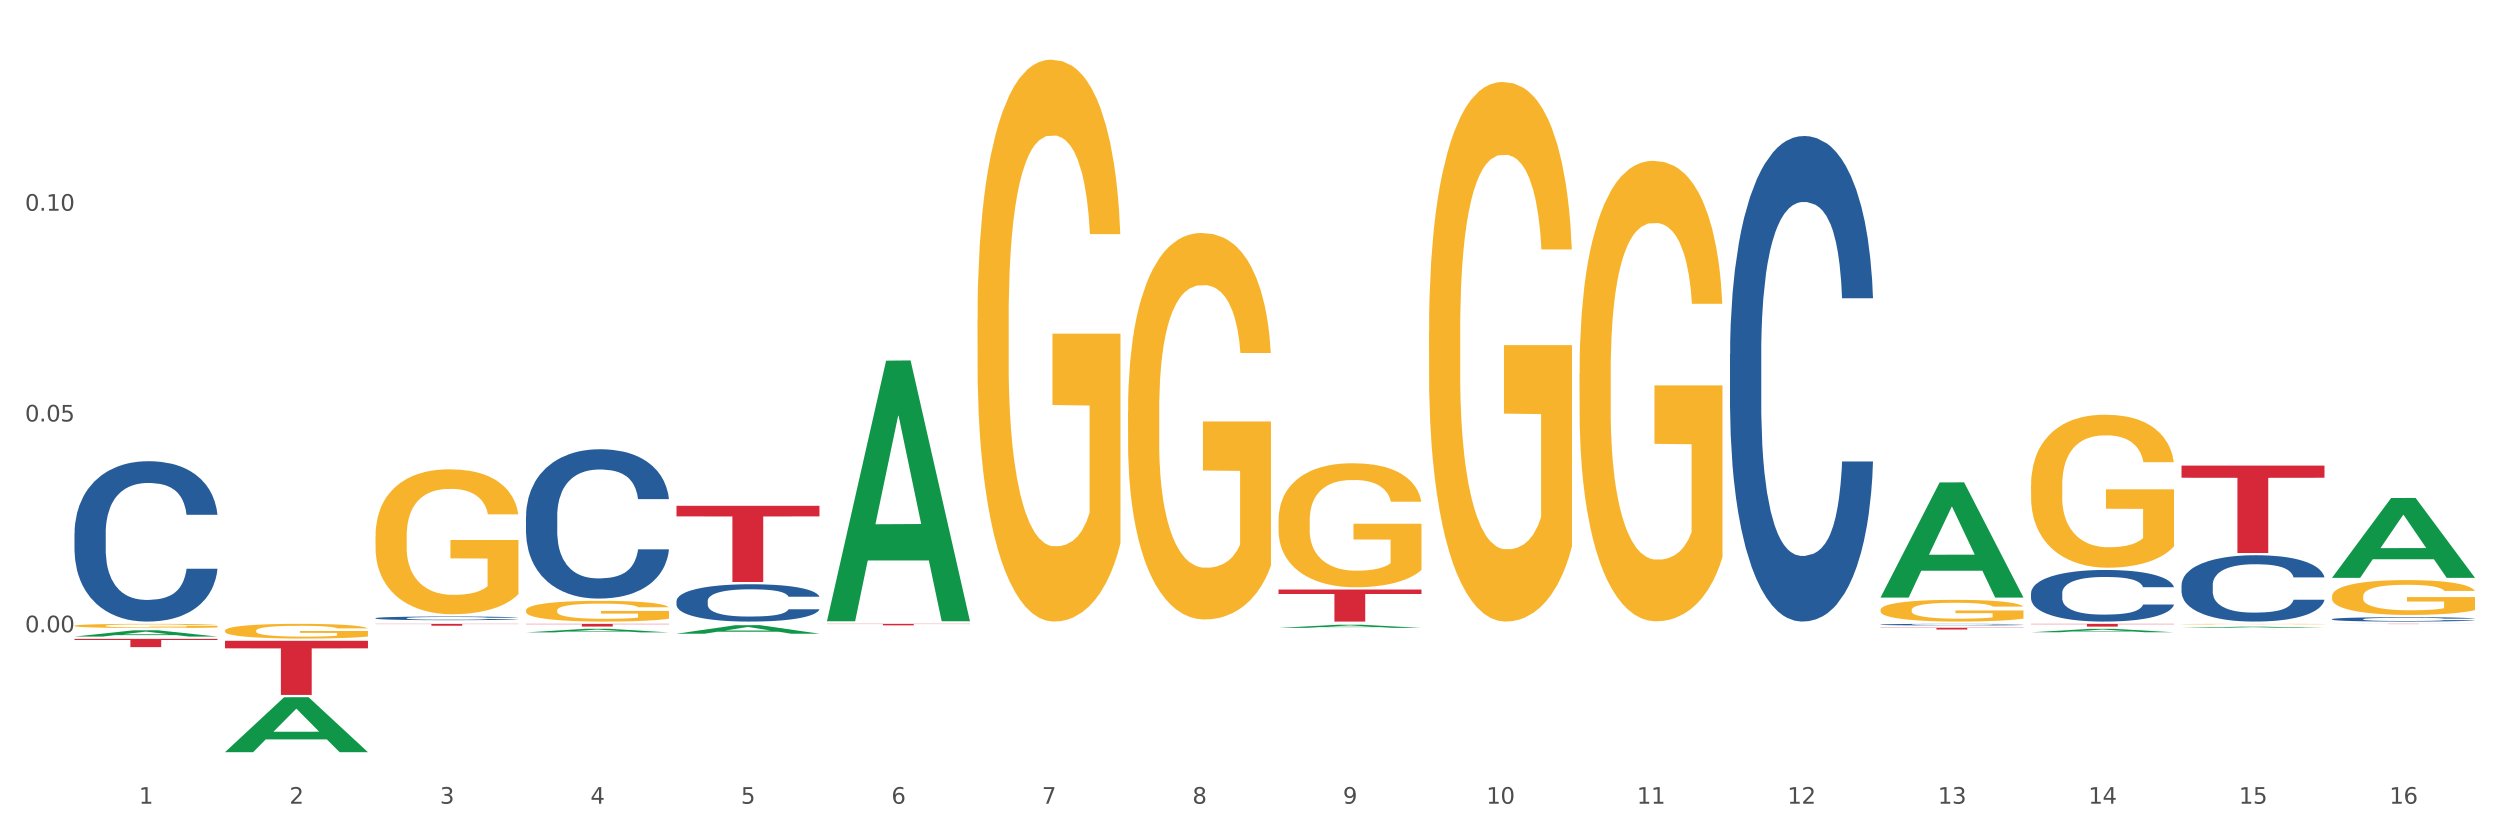 <?xml version="1.0" encoding="utf-8" standalone="no"?>
<!DOCTYPE svg PUBLIC "-//W3C//DTD SVG 1.1//EN"
  "http://www.w3.org/Graphics/SVG/1.1/DTD/svg11.dtd">
<svg xmlns:xlink="http://www.w3.org/1999/xlink" width="1080pt" height="360pt" viewBox="0 0 1080 360" xmlns="http://www.w3.org/2000/svg" version="1.1">
 <rect x="0" y="0" width="1080" height="360" fill="#333333" stroke="none"/>
 <defs>
  <style type="text/css">*{stroke-linejoin: round; stroke-linecap: butt}</style>
 </defs>
 <g id="figure_1">
  <g id="patch_1">
   <path d="M 0 360 
L 1080 360 
L 1080 0 
L 0 0 
z
" style="fill: #ffffff; stroke: #ffffff; stroke-linejoin: miter"/>
  </g>
  <g id="axes_1">
   <g id="matplotlib.axis_1">
    <g id="xtick_1">
     <g id="text_1">
      <!-- 1 -->
      <g style="fill: #4d4d4d" transform="translate(60.004 347.204) scale(0.096 -0.096)">
       <defs>
        <path id="DejaVuSans-31" d="M 794 531 
L 1825 531 
L 1825 4091 
L 703 3866 
L 703 4441 
L 1819 4666 
L 2450 4666 
L 2450 531 
L 3481 531 
L 3481 0 
L 794 0 
L 794 531 
z
" transform="scale(0.016)"/>
       </defs>
       <use xlink:href="#DejaVuSans-31"/>
      </g>
     </g>
    </g>
    <g id="xtick_2">
     <g id="text_2">
      <!-- 2 -->
      <g style="fill: #4d4d4d" transform="translate(125.021 347.204) scale(0.096 -0.096)">
       <defs>
        <path id="DejaVuSans-32" d="M 1228 531 
L 3431 531 
L 3431 0 
L 469 0 
L 469 531 
Q 828 903 1448 1529 
Q 2069 2156 2228 2338 
Q 2531 2678 2651 2914 
Q 2772 3150 2772 3378 
Q 2772 3750 2511 3984 
Q 2250 4219 1831 4219 
Q 1534 4219 1204 4116 
Q 875 4013 500 3803 
L 500 4441 
Q 881 4594 1212 4672 
Q 1544 4750 1819 4750 
Q 2544 4750 2975 4387 
Q 3406 4025 3406 3419 
Q 3406 3131 3298 2873 
Q 3191 2616 2906 2266 
Q 2828 2175 2409 1742 
Q 1991 1309 1228 531 
z
" transform="scale(0.016)"/>
       </defs>
       <use xlink:href="#DejaVuSans-32"/>
      </g>
     </g>
    </g>
    <g id="xtick_3">
     <g id="text_3">
      <!-- 3 -->
      <g style="fill: #4d4d4d" transform="translate(190.039 347.204) scale(0.096 -0.096)">
       <defs>
        <path id="DejaVuSans-33" d="M 2597 2516 
Q 3050 2419 3304 2112 
Q 3559 1806 3559 1356 
Q 3559 666 3084 287 
Q 2609 -91 1734 -91 
Q 1441 -91 1130 -33 
Q 819 25 488 141 
L 488 750 
Q 750 597 1062 519 
Q 1375 441 1716 441 
Q 2309 441 2620 675 
Q 2931 909 2931 1356 
Q 2931 1769 2642 2001 
Q 2353 2234 1838 2234 
L 1294 2234 
L 1294 2753 
L 1863 2753 
Q 2328 2753 2575 2939 
Q 2822 3125 2822 3475 
Q 2822 3834 2567 4026 
Q 2313 4219 1838 4219 
Q 1578 4219 1281 4162 
Q 984 4106 628 3988 
L 628 4550 
Q 988 4650 1302 4700 
Q 1616 4750 1894 4750 
Q 2613 4750 3031 4423 
Q 3450 4097 3450 3541 
Q 3450 3153 3228 2886 
Q 3006 2619 2597 2516 
z
" transform="scale(0.016)"/>
       </defs>
       <use xlink:href="#DejaVuSans-33"/>
      </g>
     </g>
    </g>
    <g id="xtick_4">
     <g id="text_4">
      <!-- 4 -->
      <g style="fill: #4d4d4d" transform="translate(255.056 347.204) scale(0.096 -0.096)">
       <defs>
        <path id="DejaVuSans-34" d="M 2419 4116 
L 825 1625 
L 2419 1625 
L 2419 4116 
z
M 2253 4666 
L 3047 4666 
L 3047 1625 
L 3713 1625 
L 3713 1100 
L 3047 1100 
L 3047 0 
L 2419 0 
L 2419 1100 
L 313 1100 
L 313 1709 
L 2253 4666 
z
" transform="scale(0.016)"/>
       </defs>
       <use xlink:href="#DejaVuSans-34"/>
      </g>
     </g>
    </g>
    <g id="xtick_5">
     <g id="text_5">
      <!-- 5 -->
      <g style="fill: #4d4d4d" transform="translate(320.073 347.204) scale(0.096 -0.096)">
       <defs>
        <path id="DejaVuSans-35" d="M 691 4666 
L 3169 4666 
L 3169 4134 
L 1269 4134 
L 1269 2991 
Q 1406 3038 1543 3061 
Q 1681 3084 1819 3084 
Q 2600 3084 3056 2656 
Q 3513 2228 3513 1497 
Q 3513 744 3044 326 
Q 2575 -91 1722 -91 
Q 1428 -91 1123 -41 
Q 819 9 494 109 
L 494 744 
Q 775 591 1075 516 
Q 1375 441 1709 441 
Q 2250 441 2565 725 
Q 2881 1009 2881 1497 
Q 2881 1984 2565 2268 
Q 2250 2553 1709 2553 
Q 1456 2553 1204 2497 
Q 953 2441 691 2322 
L 691 4666 
z
" transform="scale(0.016)"/>
       </defs>
       <use xlink:href="#DejaVuSans-35"/>
      </g>
     </g>
    </g>
    <g id="xtick_6">
     <g id="text_6">
      <!-- 6 -->
      <g style="fill: #4d4d4d" transform="translate(385.09 347.204) scale(0.096 -0.096)">
       <defs>
        <path id="DejaVuSans-36" d="M 2113 2584 
Q 1688 2584 1439 2293 
Q 1191 2003 1191 1497 
Q 1191 994 1439 701 
Q 1688 409 2113 409 
Q 2538 409 2786 701 
Q 3034 994 3034 1497 
Q 3034 2003 2786 2293 
Q 2538 2584 2113 2584 
z
M 3366 4563 
L 3366 3988 
Q 3128 4100 2886 4159 
Q 2644 4219 2406 4219 
Q 1781 4219 1451 3797 
Q 1122 3375 1075 2522 
Q 1259 2794 1537 2939 
Q 1816 3084 2150 3084 
Q 2853 3084 3261 2657 
Q 3669 2231 3669 1497 
Q 3669 778 3244 343 
Q 2819 -91 2113 -91 
Q 1303 -91 875 529 
Q 447 1150 447 2328 
Q 447 3434 972 4092 
Q 1497 4750 2381 4750 
Q 2619 4750 2861 4703 
Q 3103 4656 3366 4563 
z
" transform="scale(0.016)"/>
       </defs>
       <use xlink:href="#DejaVuSans-36"/>
      </g>
     </g>
    </g>
    <g id="xtick_7">
     <g id="text_7">
      <!-- 7 -->
      <g style="fill: #4d4d4d" transform="translate(450.108 347.204) scale(0.096 -0.096)">
       <defs>
        <path id="DejaVuSans-37" d="M 525 4666 
L 3525 4666 
L 3525 4397 
L 1831 0 
L 1172 0 
L 2766 4134 
L 525 4134 
L 525 4666 
z
" transform="scale(0.016)"/>
       </defs>
       <use xlink:href="#DejaVuSans-37"/>
      </g>
     </g>
    </g>
    <g id="xtick_8">
     <g id="text_8">
      <!-- 8 -->
      <g style="fill: #4d4d4d" transform="translate(515.125 347.204) scale(0.096 -0.096)">
       <defs>
        <path id="DejaVuSans-38" d="M 2034 2216 
Q 1584 2216 1326 1975 
Q 1069 1734 1069 1313 
Q 1069 891 1326 650 
Q 1584 409 2034 409 
Q 2484 409 2743 651 
Q 3003 894 3003 1313 
Q 3003 1734 2745 1975 
Q 2488 2216 2034 2216 
z
M 1403 2484 
Q 997 2584 770 2862 
Q 544 3141 544 3541 
Q 544 4100 942 4425 
Q 1341 4750 2034 4750 
Q 2731 4750 3128 4425 
Q 3525 4100 3525 3541 
Q 3525 3141 3298 2862 
Q 3072 2584 2669 2484 
Q 3125 2378 3379 2068 
Q 3634 1759 3634 1313 
Q 3634 634 3220 271 
Q 2806 -91 2034 -91 
Q 1263 -91 848 271 
Q 434 634 434 1313 
Q 434 1759 690 2068 
Q 947 2378 1403 2484 
z
M 1172 3481 
Q 1172 3119 1398 2916 
Q 1625 2713 2034 2713 
Q 2441 2713 2670 2916 
Q 2900 3119 2900 3481 
Q 2900 3844 2670 4047 
Q 2441 4250 2034 4250 
Q 1625 4250 1398 4047 
Q 1172 3844 1172 3481 
z
" transform="scale(0.016)"/>
       </defs>
       <use xlink:href="#DejaVuSans-38"/>
      </g>
     </g>
    </g>
    <g id="xtick_9">
     <g id="text_9">
      <!-- 9 -->
      <g style="fill: #4d4d4d" transform="translate(580.142 347.204) scale(0.096 -0.096)">
       <defs>
        <path id="DejaVuSans-39" d="M 703 97 
L 703 672 
Q 941 559 1184 500 
Q 1428 441 1663 441 
Q 2288 441 2617 861 
Q 2947 1281 2994 2138 
Q 2813 1869 2534 1725 
Q 2256 1581 1919 1581 
Q 1219 1581 811 2004 
Q 403 2428 403 3163 
Q 403 3881 828 4315 
Q 1253 4750 1959 4750 
Q 2769 4750 3195 4129 
Q 3622 3509 3622 2328 
Q 3622 1225 3098 567 
Q 2575 -91 1691 -91 
Q 1453 -91 1209 -44 
Q 966 3 703 97 
z
M 1959 2075 
Q 2384 2075 2632 2365 
Q 2881 2656 2881 3163 
Q 2881 3666 2632 3958 
Q 2384 4250 1959 4250 
Q 1534 4250 1286 3958 
Q 1038 3666 1038 3163 
Q 1038 2656 1286 2365 
Q 1534 2075 1959 2075 
z
" transform="scale(0.016)"/>
       </defs>
       <use xlink:href="#DejaVuSans-39"/>
      </g>
     </g>
    </g>
    <g id="xtick_10">
     <g id="text_10">
      <!-- 10 -->
      <g style="fill: #4d4d4d" transform="translate(642.105 347.204) scale(0.096 -0.096)">
       <defs>
        <path id="DejaVuSans-30" d="M 2034 4250 
Q 1547 4250 1301 3770 
Q 1056 3291 1056 2328 
Q 1056 1369 1301 889 
Q 1547 409 2034 409 
Q 2525 409 2770 889 
Q 3016 1369 3016 2328 
Q 3016 3291 2770 3770 
Q 2525 4250 2034 4250 
z
M 2034 4750 
Q 2819 4750 3233 4129 
Q 3647 3509 3647 2328 
Q 3647 1150 3233 529 
Q 2819 -91 2034 -91 
Q 1250 -91 836 529 
Q 422 1150 422 2328 
Q 422 3509 836 4129 
Q 1250 4750 2034 4750 
z
" transform="scale(0.016)"/>
       </defs>
       <use xlink:href="#DejaVuSans-31"/>
       <use xlink:href="#DejaVuSans-30" transform="translate(63.623 0)"/>
      </g>
     </g>
    </g>
    <g id="xtick_11">
     <g id="text_11">
      <!-- 11 -->
      <g style="fill: #4d4d4d" transform="translate(707.123 347.204) scale(0.096 -0.096)">
       <use xlink:href="#DejaVuSans-31"/>
       <use xlink:href="#DejaVuSans-31" transform="translate(63.623 0)"/>
      </g>
     </g>
    </g>
    <g id="xtick_12">
     <g id="text_12">
      <!-- 12 -->
      <g style="fill: #4d4d4d" transform="translate(772.14 347.204) scale(0.096 -0.096)">
       <use xlink:href="#DejaVuSans-31"/>
       <use xlink:href="#DejaVuSans-32" transform="translate(63.623 0)"/>
      </g>
     </g>
    </g>
    <g id="xtick_13">
     <g id="text_13">
      <!-- 13 -->
      <g style="fill: #4d4d4d" transform="translate(837.157 347.204) scale(0.096 -0.096)">
       <use xlink:href="#DejaVuSans-31"/>
       <use xlink:href="#DejaVuSans-33" transform="translate(63.623 0)"/>
      </g>
     </g>
    </g>
    <g id="xtick_14">
     <g id="text_14">
      <!-- 14 -->
      <g style="fill: #4d4d4d" transform="translate(902.174 347.204) scale(0.096 -0.096)">
       <use xlink:href="#DejaVuSans-31"/>
       <use xlink:href="#DejaVuSans-34" transform="translate(63.623 0)"/>
      </g>
     </g>
    </g>
    <g id="xtick_15">
     <g id="text_15">
      <!-- 15 -->
      <g style="fill: #4d4d4d" transform="translate(967.192 347.204) scale(0.096 -0.096)">
       <use xlink:href="#DejaVuSans-31"/>
       <use xlink:href="#DejaVuSans-35" transform="translate(63.623 0)"/>
      </g>
     </g>
    </g>
    <g id="xtick_16">
     <g id="text_16">
      <!-- 16 -->
      <g style="fill: #4d4d4d" transform="translate(1032.209 347.204) scale(0.096 -0.096)">
       <use xlink:href="#DejaVuSans-31"/>
       <use xlink:href="#DejaVuSans-36" transform="translate(63.623 0)"/>
      </g>
     </g>
    </g>
    <g id="xtick_17"/>
    <g id="xtick_18"/>
    <g id="xtick_19"/>
    <g id="xtick_20"/>
    <g id="xtick_21"/>
    <g id="xtick_22"/>
    <g id="xtick_23"/>
    <g id="xtick_24"/>
    <g id="xtick_25"/>
    <g id="xtick_26"/>
    <g id="xtick_27"/>
    <g id="xtick_28"/>
    <g id="xtick_29"/>
    <g id="xtick_30"/>
    <g id="xtick_31"/>
   </g>
   <g id="matplotlib.axis_2">
    <g id="ytick_1">
     <g id="text_17">
      <!-- 0.00 -->
      <g style="fill: #4d4d4d" transform="translate(10.8 273.145) scale(0.096 -0.096)">
       <defs>
        <path id="DejaVuSans-2e" d="M 684 794 
L 1344 794 
L 1344 0 
L 684 0 
L 684 794 
z
" transform="scale(0.016)"/>
       </defs>
       <use xlink:href="#DejaVuSans-30"/>
       <use xlink:href="#DejaVuSans-2e" transform="translate(63.623 0)"/>
       <use xlink:href="#DejaVuSans-30" transform="translate(95.41 0)"/>
       <use xlink:href="#DejaVuSans-30" transform="translate(159.033 0)"/>
      </g>
     </g>
    </g>
    <g id="ytick_2">
     <g id="text_18">
      <!-- 0.05 -->
      <g style="fill: #4d4d4d" transform="translate(10.8 182.088) scale(0.096 -0.096)">
       <use xlink:href="#DejaVuSans-30"/>
       <use xlink:href="#DejaVuSans-2e" transform="translate(63.623 0)"/>
       <use xlink:href="#DejaVuSans-30" transform="translate(95.41 0)"/>
       <use xlink:href="#DejaVuSans-35" transform="translate(159.033 0)"/>
      </g>
     </g>
    </g>
    <g id="ytick_3">
     <g id="text_19">
      <!-- 0.10 -->
      <g style="fill: #4d4d4d" transform="translate(10.8 91.032) scale(0.096 -0.096)">
       <use xlink:href="#DejaVuSans-30"/>
       <use xlink:href="#DejaVuSans-2e" transform="translate(63.623 0)"/>
       <use xlink:href="#DejaVuSans-31" transform="translate(95.41 0)"/>
       <use xlink:href="#DejaVuSans-30" transform="translate(159.033 0)"/>
      </g>
     </g>
    </g>
    <g id="ytick_4"/>
    <g id="ytick_5"/>
    <g id="ytick_6"/>
    <g id="ytick_7"/>
   </g>
   <g id="PolyCollection_1">
    <path d="M 32.175 275.002 
L 32.239 274.999 
L 57.709 272.292 
L 68.28 272.289 
L 93.941 275.007 
L 81.715 275.007 
L 76.176 274.374 
L 49.877 274.374 
L 49.686 274.384 
L 44.337 275.007 
L 32.175 275.007 
L 32.175 275.002 
L 53.188 273.997 
L 72.864 273.994 
L 63.122 272.869 
L 62.995 272.864 
L 62.867 272.871 
L 53.125 273.994 
L 53.188 273.997 
L 32.175 275.002 
z
" clip-path="url(#p0b6f246dc4)" style="fill: #109648"/>
    <path d="M 877.399 269.497 
L 939.166 269.497 
L 939.166 269.663 
L 914.869 269.665 
L 914.869 270.692 
L 901.549 270.692 
L 901.549 269.665 
L 877.399 269.663 
L 877.399 269.498 
L 877.399 269.497 
z
" clip-path="url(#p0b6f246dc4)" style="fill: #d62839"/>
    <path d="M 812.382 271.179 
L 874.148 271.179 
L 874.148 271.287 
L 849.852 271.288 
L 849.852 271.955 
L 836.532 271.955 
L 836.532 271.288 
L 812.382 271.287 
L 812.382 271.18 
L 812.382 271.179 
z
" clip-path="url(#p0b6f246dc4)" style="fill: #d62839"/>
    <path d="M 552.313 254.685 
L 614.079 254.685 
L 614.079 256.608 
L 589.783 256.621 
L 589.783 268.522 
L 576.463 268.522 
L 576.463 256.621 
L 552.313 256.608 
L 552.313 254.698 
L 552.313 254.685 
z
" clip-path="url(#p0b6f246dc4)" style="fill: #d62839"/>
    <path d="M 357.261 269.497 
L 419.028 269.497 
L 419.028 269.588 
L 394.731 269.589 
L 394.731 270.152 
L 381.412 270.152 
L 381.412 269.589 
L 357.261 269.588 
L 357.261 269.498 
L 357.261 269.497 
z
" clip-path="url(#p0b6f246dc4)" style="fill: #d62839"/>
    <path d="M 292.244 218.511 
L 354.01 218.511 
L 354.01 223.084 
L 329.714 223.115 
L 329.714 251.421 
L 316.394 251.421 
L 316.394 223.115 
L 292.244 223.084 
L 292.244 218.542 
L 292.244 218.511 
z
" clip-path="url(#p0b6f246dc4)" style="fill: #d62839"/>
    <path d="M 227.227 269.497 
L 288.993 269.497 
L 288.993 269.661 
L 264.696 269.662 
L 264.696 270.674 
L 251.377 270.674 
L 251.377 269.662 
L 227.227 269.661 
L 227.227 269.498 
L 227.227 269.497 
z
" clip-path="url(#p0b6f246dc4)" style="fill: #d62839"/>
    <path d="M 162.209 269.497 
L 223.976 269.497 
L 223.976 269.609 
L 199.679 269.61 
L 199.679 270.304 
L 186.36 270.304 
L 186.36 269.61 
L 162.209 269.609 
L 162.209 269.498 
L 162.209 269.497 
z
" clip-path="url(#p0b6f246dc4)" style="fill: #d62839"/>
    <path d="M 97.192 276.836 
L 158.959 276.836 
L 158.959 280.085 
L 134.662 280.107 
L 134.662 300.213 
L 121.343 300.213 
L 121.343 280.107 
L 97.192 280.085 
L 97.192 276.858 
L 97.192 276.836 
z
" clip-path="url(#p0b6f246dc4)" style="fill: #d62839"/>
    <path d="M 32.175 275.982 
L 93.941 275.982 
L 93.941 276.48 
L 69.645 276.483 
L 69.645 279.565 
L 56.325 279.565 
L 56.325 276.483 
L 32.175 276.48 
L 32.175 275.985 
L 32.175 275.982 
z
" clip-path="url(#p0b6f246dc4)" style="fill: #d62839"/>
    <path d="M 32.175 230.37 
L 32.248 230.307 
L 32.248 228.535 
L 32.467 226.131 
L 33.27 221.702 
L 34.292 218.349 
L 36.045 214.426 
L 36.994 212.781 
L 38.235 210.946 
L 40.79 207.973 
L 43.711 205.442 
L 45.755 204.05 
L 47.288 203.164 
L 50.72 201.582 
L 52.691 200.886 
L 54.735 200.317 
L 56.487 199.937 
L 59.408 199.494 
L 61.744 199.304 
L 64.445 199.241 
L 66.709 199.304 
L 69.702 199.558 
L 74.083 200.317 
L 75.762 200.76 
L 78.025 201.519 
L 80.362 202.531 
L 82.26 203.544 
L 84.45 204.999 
L 86.713 206.897 
L 88.904 209.301 
L 90.437 211.516 
L 91.678 213.857 
L 92.773 216.704 
L 93.576 219.804 
L 93.941 222.398 
L 80.581 222.398 
L 80.216 220.057 
L 79.485 217.526 
L 78.755 215.818 
L 77.952 214.426 
L 76.711 212.844 
L 75.616 211.832 
L 73.791 210.63 
L 72.111 209.871 
L 70.724 209.428 
L 69.045 209.048 
L 65.468 208.669 
L 62.912 208.669 
L 61.306 208.795 
L 59.335 209.111 
L 57.655 209.554 
L 55.684 210.314 
L 54.151 211.136 
L 52.618 212.212 
L 51.742 212.971 
L 50.427 214.363 
L 49.551 215.502 
L 48.383 217.463 
L 47.726 218.855 
L 46.558 222.461 
L 46.047 225.119 
L 45.828 226.954 
L 45.682 228.978 
L 45.682 238.849 
L 46.12 243.277 
L 46.485 245.176 
L 47.069 247.327 
L 48.164 250.111 
L 49.77 252.831 
L 51.45 254.793 
L 52.837 255.995 
L 54.151 256.881 
L 55.465 257.577 
L 57.071 258.209 
L 58.386 258.589 
L 60.357 258.969 
L 62.693 259.158 
L 64.518 259.158 
L 68.242 258.842 
L 69.921 258.526 
L 71.527 258.083 
L 73.28 257.387 
L 74.667 256.628 
L 75.47 256.058 
L 76.784 254.856 
L 77.806 253.591 
L 78.682 252.135 
L 79.266 250.87 
L 79.923 248.972 
L 80.435 246.821 
L 80.581 245.682 
L 93.941 245.682 
L 93.649 247.959 
L 93.138 250.174 
L 92.116 253.148 
L 91.313 254.856 
L 90.072 256.944 
L 88.758 258.715 
L 86.932 260.677 
L 85.253 262.132 
L 83.501 263.398 
L 81.603 264.536 
L 78.171 266.118 
L 76.93 266.561 
L 74.302 267.32 
L 72.257 267.763 
L 69.264 268.206 
L 66.198 268.459 
L 62.985 268.522 
L 60.138 268.396 
L 56.998 268.016 
L 55.027 267.637 
L 52.837 267.067 
L 50.281 266.181 
L 47.872 265.106 
L 45.609 263.84 
L 43.492 262.385 
L 41.52 260.74 
L 38.965 258.02 
L 37.067 255.362 
L 35.679 252.895 
L 34.73 250.807 
L 33.781 248.149 
L 33.27 246.314 
L 32.467 241.886 
L 32.175 237.773 
L 32.175 230.37 
z
" clip-path="url(#p0b6f246dc4)" style="fill: #255c99"/>
    <path d="M 162.209 267.047 
L 162.282 267.046 
L 162.282 267.005 
L 162.502 266.95 
L 163.305 266.848 
L 164.327 266.771 
L 166.079 266.681 
L 167.028 266.643 
L 168.269 266.601 
L 170.825 266.532 
L 173.745 266.474 
L 175.789 266.442 
L 177.323 266.422 
L 180.754 266.385 
L 182.725 266.369 
L 184.77 266.356 
L 186.522 266.348 
L 189.442 266.337 
L 191.778 266.333 
L 194.48 266.332 
L 196.743 266.333 
L 199.737 266.339 
L 204.117 266.356 
L 205.796 266.366 
L 208.06 266.384 
L 210.396 266.407 
L 212.294 266.43 
L 214.485 266.464 
L 216.748 266.508 
L 218.938 266.563 
L 220.471 266.614 
L 221.713 266.668 
L 222.808 266.733 
L 223.611 266.804 
L 223.976 266.864 
L 210.615 266.864 
L 210.25 266.81 
L 209.52 266.752 
L 208.79 266.713 
L 207.987 266.681 
L 206.746 266.644 
L 205.65 266.621 
L 203.825 266.593 
L 202.146 266.576 
L 200.759 266.566 
L 199.079 266.557 
L 195.502 266.548 
L 192.947 266.548 
L 191.34 266.551 
L 189.369 266.558 
L 187.69 266.569 
L 185.719 266.586 
L 184.185 266.605 
L 182.652 266.63 
L 181.776 266.647 
L 180.462 266.679 
L 179.586 266.705 
L 178.418 266.75 
L 177.761 266.782 
L 176.592 266.865 
L 176.081 266.926 
L 175.862 266.969 
L 175.716 267.015 
L 175.716 267.242 
L 176.154 267.344 
L 176.519 267.387 
L 177.104 267.437 
L 178.199 267.501 
L 179.805 267.563 
L 181.484 267.608 
L 182.871 267.636 
L 184.185 267.656 
L 185.5 267.672 
L 187.106 267.687 
L 188.42 267.696 
L 190.391 267.704 
L 192.728 267.709 
L 194.553 267.709 
L 198.276 267.702 
L 199.956 267.694 
L 201.562 267.684 
L 203.314 267.668 
L 204.701 267.651 
L 205.504 267.638 
L 206.819 267.61 
L 207.841 267.581 
L 208.717 267.547 
L 209.301 267.518 
L 209.958 267.475 
L 210.469 267.425 
L 210.615 267.399 
L 223.976 267.399 
L 223.684 267.451 
L 223.173 267.502 
L 222.151 267.571 
L 221.348 267.61 
L 220.106 267.658 
L 218.792 267.699 
L 216.967 267.744 
L 215.288 267.777 
L 213.535 267.806 
L 211.637 267.832 
L 208.206 267.869 
L 206.965 267.879 
L 204.336 267.896 
L 202.292 267.907 
L 199.299 267.917 
L 196.232 267.923 
L 193.02 267.924 
L 190.172 267.921 
L 187.033 267.912 
L 185.062 267.904 
L 182.871 267.891 
L 180.316 267.87 
L 177.907 267.845 
L 175.643 267.816 
L 173.526 267.783 
L 171.555 267.745 
L 168.999 267.683 
L 167.101 267.622 
L 165.714 267.565 
L 164.765 267.517 
L 163.816 267.456 
L 163.305 267.414 
L 162.502 267.312 
L 162.209 267.217 
L 162.209 267.047 
z
" clip-path="url(#p0b6f246dc4)" style="fill: #255c99"/>
    <path d="M 227.227 223.06 
L 227.3 223.001 
L 227.3 221.351 
L 227.519 219.113 
L 228.322 214.988 
L 229.344 211.865 
L 231.096 208.212 
L 232.045 206.68 
L 233.287 204.972 
L 235.842 202.202 
L 238.762 199.846 
L 240.807 198.549 
L 242.34 197.725 
L 245.771 196.252 
L 247.743 195.603 
L 249.787 195.073 
L 251.539 194.72 
L 254.459 194.307 
L 256.796 194.13 
L 259.497 194.072 
L 261.76 194.13 
L 264.754 194.366 
L 269.134 195.073 
L 270.814 195.486 
L 273.077 196.193 
L 275.413 197.135 
L 277.312 198.078 
L 279.502 199.433 
L 281.765 201.201 
L 283.955 203.44 
L 285.489 205.502 
L 286.73 207.682 
L 287.825 210.333 
L 288.628 213.221 
L 288.993 215.636 
L 275.632 215.636 
L 275.267 213.456 
L 274.537 211.099 
L 273.807 209.509 
L 273.004 208.212 
L 271.763 206.739 
L 270.668 205.797 
L 268.842 204.677 
L 267.163 203.97 
L 265.776 203.558 
L 264.097 203.204 
L 260.519 202.851 
L 257.964 202.851 
L 256.358 202.968 
L 254.386 203.263 
L 252.707 203.675 
L 250.736 204.383 
L 249.203 205.148 
L 247.669 206.15 
L 246.793 206.857 
L 245.479 208.153 
L 244.603 209.214 
L 243.435 211.04 
L 242.778 212.337 
L 241.61 215.695 
L 241.099 218.17 
L 240.88 219.878 
L 240.734 221.764 
L 240.734 230.955 
L 241.172 235.08 
L 241.537 236.847 
L 242.121 238.851 
L 243.216 241.443 
L 244.822 243.977 
L 246.501 245.803 
L 247.889 246.923 
L 249.203 247.748 
L 250.517 248.396 
L 252.123 248.985 
L 253.437 249.339 
L 255.409 249.692 
L 257.745 249.869 
L 259.57 249.869 
L 263.294 249.574 
L 264.973 249.28 
L 266.579 248.867 
L 268.331 248.219 
L 269.718 247.512 
L 270.522 246.982 
L 271.836 245.862 
L 272.858 244.684 
L 273.734 243.329 
L 274.318 242.15 
L 274.975 240.383 
L 275.486 238.379 
L 275.632 237.319 
L 288.993 237.319 
L 288.701 239.44 
L 288.19 241.502 
L 287.168 244.271 
L 286.365 245.862 
L 285.124 247.807 
L 283.809 249.456 
L 281.984 251.283 
L 280.305 252.638 
L 278.553 253.816 
L 276.654 254.877 
L 273.223 256.35 
L 271.982 256.762 
L 269.353 257.469 
L 267.309 257.882 
L 264.316 258.294 
L 261.249 258.53 
L 258.037 258.589 
L 255.19 258.471 
L 252.05 258.118 
L 250.079 257.764 
L 247.889 257.234 
L 245.333 256.409 
L 242.924 255.407 
L 240.661 254.229 
L 238.543 252.874 
L 236.572 251.342 
L 234.017 248.808 
L 232.118 246.334 
L 230.731 244.036 
L 229.782 242.091 
L 228.833 239.617 
L 228.322 237.908 
L 227.519 233.784 
L 227.227 229.954 
L 227.227 223.06 
z
" clip-path="url(#p0b6f246dc4)" style="fill: #255c99"/>
    <path d="M 292.244 259.642 
L 292.317 259.627 
L 292.317 259.214 
L 292.536 258.655 
L 293.339 257.624 
L 294.361 256.843 
L 296.113 255.93 
L 297.063 255.547 
L 298.304 255.12 
L 300.859 254.428 
L 303.78 253.839 
L 305.824 253.515 
L 307.357 253.309 
L 310.788 252.94 
L 312.76 252.778 
L 314.804 252.646 
L 316.556 252.558 
L 319.477 252.454 
L 321.813 252.41 
L 324.514 252.396 
L 326.778 252.41 
L 329.771 252.469 
L 334.152 252.646 
L 335.831 252.749 
L 338.094 252.926 
L 340.431 253.161 
L 342.329 253.397 
L 344.519 253.736 
L 346.782 254.178 
L 348.973 254.737 
L 350.506 255.253 
L 351.747 255.798 
L 352.842 256.46 
L 353.645 257.182 
L 354.01 257.786 
L 340.65 257.786 
L 340.284 257.241 
L 339.554 256.652 
L 338.824 256.254 
L 338.021 255.93 
L 336.78 255.562 
L 335.685 255.326 
L 333.86 255.047 
L 332.18 254.87 
L 330.793 254.767 
L 329.114 254.678 
L 325.536 254.59 
L 322.981 254.59 
L 321.375 254.619 
L 319.404 254.693 
L 317.724 254.796 
L 315.753 254.973 
L 314.22 255.164 
L 312.687 255.415 
L 311.811 255.591 
L 310.496 255.915 
L 309.62 256.181 
L 308.452 256.637 
L 307.795 256.961 
L 306.627 257.801 
L 306.116 258.419 
L 305.897 258.846 
L 305.751 259.318 
L 305.751 261.615 
L 306.189 262.646 
L 306.554 263.088 
L 307.138 263.589 
L 308.233 264.237 
L 309.839 264.87 
L 311.519 265.326 
L 312.906 265.606 
L 314.22 265.813 
L 315.534 265.975 
L 317.14 266.122 
L 318.455 266.21 
L 320.426 266.299 
L 322.762 266.343 
L 324.587 266.343 
L 328.311 266.269 
L 329.99 266.195 
L 331.596 266.092 
L 333.349 265.93 
L 334.736 265.754 
L 335.539 265.621 
L 336.853 265.341 
L 337.875 265.047 
L 338.751 264.708 
L 339.335 264.413 
L 339.992 263.972 
L 340.504 263.471 
L 340.65 263.206 
L 354.01 263.206 
L 353.718 263.736 
L 353.207 264.251 
L 352.185 264.944 
L 351.382 265.341 
L 350.141 265.827 
L 348.827 266.24 
L 347.001 266.696 
L 345.322 267.035 
L 343.57 267.329 
L 341.672 267.595 
L 338.24 267.963 
L 336.999 268.066 
L 334.371 268.243 
L 332.326 268.346 
L 329.333 268.449 
L 326.267 268.508 
L 323.054 268.522 
L 320.207 268.493 
L 317.067 268.405 
L 315.096 268.316 
L 312.906 268.184 
L 310.35 267.977 
L 307.941 267.727 
L 305.678 267.433 
L 303.561 267.094 
L 301.589 266.711 
L 299.034 266.078 
L 297.136 265.459 
L 295.748 264.885 
L 294.799 264.399 
L 293.85 263.78 
L 293.339 263.353 
L 292.536 262.322 
L 292.244 261.365 
L 292.244 259.642 
z
" clip-path="url(#p0b6f246dc4)" style="fill: #255c99"/>
    <path d="M 97.192 272.438 
L 97.265 272.432 
L 97.265 272.223 
L 97.411 272.043 
L 98.14 271.607 
L 99.234 271.247 
L 100.036 271.055 
L 100.838 270.898 
L 101.786 270.741 
L 102.953 270.578 
L 105.068 270.34 
L 106.381 270.218 
L 107.985 270.09 
L 110.902 269.904 
L 113.017 269.8 
L 115.204 269.712 
L 118.778 269.608 
L 121.111 269.561 
L 123.591 269.526 
L 126.58 269.503 
L 128.841 269.497 
L 133.8 269.515 
L 138.03 269.567 
L 140.071 269.608 
L 142.697 269.678 
L 144.082 269.724 
L 146.343 269.817 
L 148.676 269.939 
L 150.281 270.044 
L 152.687 270.241 
L 154.51 270.439 
L 156.188 270.683 
L 157.063 270.852 
L 157.719 271.008 
L 158.302 271.189 
L 158.886 271.473 
L 145.759 271.473 
L 145.249 271.27 
L 144.447 271.078 
L 143.28 270.892 
L 142.259 270.776 
L 140.509 270.631 
L 138.905 270.538 
L 137.227 270.468 
L 135.185 270.41 
L 133.581 270.381 
L 131.321 270.358 
L 126.872 270.363 
L 123.882 270.41 
L 121.84 270.468 
L 120.528 270.52 
L 119.361 270.578 
L 118.048 270.66 
L 116.517 270.782 
L 115.423 270.892 
L 114.329 271.032 
L 113.454 271.171 
L 112.652 271.334 
L 111.996 271.508 
L 111.485 271.689 
L 111.048 271.909 
L 110.683 272.276 
L 110.683 273.072 
L 110.829 273.252 
L 111.194 273.49 
L 111.631 273.67 
L 112.36 273.885 
L 113.017 274.031 
L 114.256 274.24 
L 115.642 274.414 
L 116.736 274.525 
L 117.83 274.618 
L 119.726 274.746 
L 121.84 274.85 
L 123.664 274.914 
L 126.143 274.972 
L 127.82 274.996 
L 129.279 275.007 
L 132.852 275.007 
L 135.404 274.99 
L 138.248 274.949 
L 140.436 274.897 
L 142.259 274.833 
L 144.301 274.728 
L 145.614 274.629 
L 145.614 273.415 
L 129.57 273.409 
L 129.57 272.601 
L 158.959 272.601 
L 158.959 274.972 
L 157.719 275.094 
L 156.333 275.205 
L 154.875 275.304 
L 152.687 275.426 
L 150.062 275.542 
L 147.728 275.623 
L 145.249 275.693 
L 142.332 275.757 
L 138.54 275.815 
L 136.206 275.838 
L 133.289 275.856 
L 129.862 275.862 
L 126.872 275.85 
L 123.955 275.821 
L 120.892 275.769 
L 117.903 275.693 
L 115.642 275.617 
L 113.381 275.524 
L 110.975 275.402 
L 109.079 275.286 
L 107.62 275.182 
L 106.016 275.048 
L 104.266 274.873 
L 102.953 274.717 
L 101.786 274.554 
L 100.547 274.345 
L 99.672 274.164 
L 98.797 273.938 
L 98.286 273.769 
L 97.703 273.508 
L 97.265 273.142 
L 97.192 272.438 
z
" clip-path="url(#p0b6f246dc4)" style="fill: #f7b32b"/>
    <path d="M 812.382 269.815 
L 812.455 269.814 
L 812.455 269.796 
L 812.674 269.772 
L 813.477 269.726 
L 814.499 269.692 
L 816.251 269.652 
L 817.201 269.635 
L 818.442 269.617 
L 820.997 269.586 
L 823.917 269.561 
L 825.962 269.546 
L 827.495 269.537 
L 830.926 269.521 
L 832.898 269.514 
L 834.942 269.508 
L 836.694 269.504 
L 839.615 269.5 
L 841.951 269.498 
L 844.652 269.497 
L 846.916 269.498 
L 849.909 269.501 
L 854.29 269.508 
L 855.969 269.513 
L 858.232 269.521 
L 860.568 269.531 
L 862.467 269.541 
L 864.657 269.556 
L 866.92 269.575 
L 869.111 269.6 
L 870.644 269.623 
L 871.885 269.646 
L 872.98 269.675 
L 873.783 269.707 
L 874.148 269.734 
L 860.787 269.734 
L 860.422 269.71 
L 859.692 269.684 
L 858.962 269.666 
L 858.159 269.652 
L 856.918 269.636 
L 855.823 269.626 
L 853.998 269.614 
L 852.318 269.606 
L 850.931 269.601 
L 849.252 269.597 
L 845.674 269.594 
L 843.119 269.594 
L 841.513 269.595 
L 839.542 269.598 
L 837.862 269.603 
L 835.891 269.61 
L 834.358 269.619 
L 832.825 269.63 
L 831.949 269.637 
L 830.634 269.652 
L 829.758 269.663 
L 828.59 269.683 
L 827.933 269.697 
L 826.765 269.734 
L 826.254 269.761 
L 826.035 269.78 
L 825.889 269.801 
L 825.889 269.901 
L 826.327 269.947 
L 826.692 269.966 
L 827.276 269.988 
L 828.371 270.016 
L 829.977 270.044 
L 831.657 270.064 
L 833.044 270.076 
L 834.358 270.085 
L 835.672 270.092 
L 837.278 270.099 
L 838.592 270.103 
L 840.564 270.107 
L 842.9 270.109 
L 844.725 270.109 
L 848.449 270.105 
L 850.128 270.102 
L 851.734 270.098 
L 853.486 270.09 
L 854.874 270.083 
L 855.677 270.077 
L 856.991 270.065 
L 858.013 270.052 
L 858.889 270.037 
L 859.473 270.024 
L 860.13 270.005 
L 860.641 269.983 
L 860.787 269.971 
L 874.148 269.971 
L 873.856 269.994 
L 873.345 270.017 
L 872.323 270.047 
L 871.52 270.065 
L 870.279 270.086 
L 868.965 270.104 
L 867.139 270.124 
L 865.46 270.139 
L 863.708 270.152 
L 861.81 270.163 
L 858.378 270.18 
L 857.137 270.184 
L 854.509 270.192 
L 852.464 270.196 
L 849.471 270.201 
L 846.405 270.203 
L 843.192 270.204 
L 840.345 270.203 
L 837.205 270.199 
L 835.234 270.195 
L 833.044 270.189 
L 830.488 270.18 
L 828.079 270.169 
L 825.816 270.156 
L 823.698 270.141 
L 821.727 270.125 
L 819.172 270.097 
L 817.274 270.07 
L 815.886 270.045 
L 814.937 270.023 
L 813.988 269.996 
L 813.477 269.978 
L 812.674 269.932 
L 812.382 269.89 
L 812.382 269.815 
z
" clip-path="url(#p0b6f246dc4)" style="fill: #255c99"/>
    <path d="M 877.399 256.242 
L 877.472 256.222 
L 877.472 255.652 
L 877.691 254.878 
L 878.494 253.452 
L 879.516 252.373 
L 881.269 251.11 
L 882.218 250.581 
L 883.459 249.99 
L 886.014 249.033 
L 888.935 248.219 
L 890.979 247.771 
L 892.512 247.485 
L 895.944 246.976 
L 897.915 246.752 
L 899.959 246.569 
L 901.711 246.447 
L 904.632 246.304 
L 906.968 246.243 
L 909.67 246.223 
L 911.933 246.243 
L 914.926 246.325 
L 919.307 246.569 
L 920.986 246.712 
L 923.249 246.956 
L 925.586 247.282 
L 927.484 247.608 
L 929.674 248.076 
L 931.938 248.687 
L 934.128 249.461 
L 935.661 250.174 
L 936.902 250.927 
L 937.997 251.844 
L 938.8 252.841 
L 939.166 253.676 
L 925.805 253.676 
L 925.44 252.923 
L 924.71 252.108 
L 923.979 251.558 
L 923.176 251.11 
L 921.935 250.601 
L 920.84 250.275 
L 919.015 249.889 
L 917.336 249.644 
L 915.948 249.502 
L 914.269 249.379 
L 910.692 249.257 
L 908.136 249.257 
L 906.53 249.298 
L 904.559 249.4 
L 902.88 249.542 
L 900.908 249.787 
L 899.375 250.051 
L 897.842 250.398 
L 896.966 250.642 
L 895.652 251.09 
L 894.775 251.457 
L 893.607 252.088 
L 892.95 252.536 
L 891.782 253.697 
L 891.271 254.552 
L 891.052 255.143 
L 890.906 255.794 
L 890.906 258.971 
L 891.344 260.397 
L 891.709 261.008 
L 892.293 261.7 
L 893.388 262.596 
L 894.995 263.472 
L 896.674 264.103 
L 898.061 264.49 
L 899.375 264.775 
L 900.689 264.999 
L 902.296 265.203 
L 903.61 265.325 
L 905.581 265.447 
L 907.917 265.508 
L 909.743 265.508 
L 913.466 265.407 
L 915.145 265.305 
L 916.751 265.162 
L 918.504 264.938 
L 919.891 264.694 
L 920.694 264.511 
L 922.008 264.124 
L 923.03 263.716 
L 923.906 263.248 
L 924.491 262.841 
L 925.148 262.23 
L 925.659 261.537 
L 925.805 261.171 
L 939.166 261.171 
L 938.873 261.904 
L 938.362 262.617 
L 937.34 263.574 
L 936.537 264.124 
L 935.296 264.796 
L 933.982 265.366 
L 932.157 265.997 
L 930.477 266.466 
L 928.725 266.873 
L 926.827 267.239 
L 923.395 267.749 
L 922.154 267.891 
L 919.526 268.135 
L 917.482 268.278 
L 914.488 268.421 
L 911.422 268.502 
L 908.209 268.522 
L 905.362 268.482 
L 902.223 268.359 
L 900.251 268.237 
L 898.061 268.054 
L 895.506 267.769 
L 893.096 267.423 
L 890.833 267.015 
L 888.716 266.547 
L 886.744 266.018 
L 884.189 265.142 
L 882.291 264.287 
L 880.904 263.492 
L 879.954 262.82 
L 879.005 261.965 
L 878.494 261.374 
L 877.691 259.949 
L 877.399 258.625 
L 877.399 256.242 
z
" clip-path="url(#p0b6f246dc4)" style="fill: #255c99"/>
    <path d="M 942.416 252.737 
L 942.489 252.711 
L 942.489 251.978 
L 942.708 250.983 
L 943.512 249.15 
L 944.534 247.763 
L 946.286 246.14 
L 947.235 245.459 
L 948.476 244.7 
L 951.032 243.47 
L 953.952 242.422 
L 955.996 241.846 
L 957.529 241.48 
L 960.961 240.825 
L 962.932 240.538 
L 964.976 240.302 
L 966.729 240.145 
L 969.649 239.962 
L 971.985 239.883 
L 974.687 239.857 
L 976.95 239.883 
L 979.943 239.988 
L 984.324 240.302 
L 986.003 240.485 
L 988.267 240.799 
L 990.603 241.218 
L 992.501 241.637 
L 994.691 242.239 
L 996.955 243.024 
L 999.145 244.019 
L 1000.678 244.936 
L 1001.919 245.904 
L 1003.015 247.082 
L 1003.818 248.365 
L 1004.183 249.438 
L 990.822 249.438 
L 990.457 248.47 
L 989.727 247.422 
L 988.997 246.716 
L 988.194 246.14 
L 986.952 245.485 
L 985.857 245.066 
L 984.032 244.569 
L 982.353 244.255 
L 980.966 244.072 
L 979.286 243.915 
L 975.709 243.757 
L 973.154 243.757 
L 971.547 243.81 
L 969.576 243.941 
L 967.897 244.124 
L 965.926 244.438 
L 964.392 244.778 
L 962.859 245.223 
L 961.983 245.538 
L 960.669 246.114 
L 959.793 246.585 
L 958.625 247.396 
L 957.967 247.972 
L 956.799 249.464 
L 956.288 250.564 
L 956.069 251.323 
L 955.923 252.161 
L 955.923 256.245 
L 956.361 258.077 
L 956.726 258.863 
L 957.31 259.753 
L 958.406 260.904 
L 960.012 262.03 
L 961.691 262.842 
L 963.078 263.339 
L 964.392 263.706 
L 965.707 263.994 
L 967.313 264.255 
L 968.627 264.412 
L 970.598 264.569 
L 972.935 264.648 
L 974.76 264.648 
L 978.483 264.517 
L 980.163 264.386 
L 981.769 264.203 
L 983.521 263.915 
L 984.908 263.601 
L 985.711 263.365 
L 987.025 262.868 
L 988.048 262.344 
L 988.924 261.742 
L 989.508 261.219 
L 990.165 260.433 
L 990.676 259.543 
L 990.822 259.072 
L 1004.183 259.072 
L 1003.891 260.014 
L 1003.38 260.931 
L 1002.358 262.161 
L 1001.554 262.868 
L 1000.313 263.732 
L 998.999 264.465 
L 997.174 265.276 
L 995.495 265.878 
L 993.742 266.402 
L 991.844 266.873 
L 988.413 267.528 
L 987.171 267.711 
L 984.543 268.025 
L 982.499 268.208 
L 979.505 268.392 
L 976.439 268.496 
L 973.227 268.522 
L 970.379 268.47 
L 967.24 268.313 
L 965.268 268.156 
L 963.078 267.92 
L 960.523 267.554 
L 958.114 267.109 
L 955.85 266.585 
L 953.733 265.983 
L 951.762 265.302 
L 949.206 264.177 
L 947.308 263.077 
L 945.921 262.056 
L 944.972 261.192 
L 944.023 260.093 
L 943.512 259.334 
L 942.708 257.501 
L 942.416 255.8 
L 942.416 252.737 
z
" clip-path="url(#p0b6f246dc4)" style="fill: #255c99"/>
    <path d="M 1007.434 267.479 
L 1007.507 267.477 
L 1007.507 267.428 
L 1007.726 267.363 
L 1008.529 267.241 
L 1009.551 267.15 
L 1011.303 267.042 
L 1012.252 266.997 
L 1013.493 266.947 
L 1016.049 266.866 
L 1018.969 266.797 
L 1021.013 266.758 
L 1022.547 266.734 
L 1025.978 266.691 
L 1027.949 266.672 
L 1029.994 266.656 
L 1031.746 266.646 
L 1034.666 266.634 
L 1037.003 266.629 
L 1039.704 266.627 
L 1041.967 266.629 
L 1044.961 266.636 
L 1049.341 266.656 
L 1051.021 266.668 
L 1053.284 266.689 
L 1055.62 266.717 
L 1057.518 266.745 
L 1059.709 266.784 
L 1061.972 266.836 
L 1064.162 266.902 
L 1065.696 266.963 
L 1066.937 267.027 
L 1068.032 267.105 
L 1068.835 267.189 
L 1069.2 267.26 
L 1055.839 267.26 
L 1055.474 267.196 
L 1054.744 267.127 
L 1054.014 267.08 
L 1053.211 267.042 
L 1051.97 266.999 
L 1050.875 266.971 
L 1049.049 266.938 
L 1047.37 266.918 
L 1045.983 266.906 
L 1044.304 266.895 
L 1040.726 266.885 
L 1038.171 266.885 
L 1036.565 266.888 
L 1034.593 266.897 
L 1032.914 266.909 
L 1030.943 266.93 
L 1029.41 266.952 
L 1027.876 266.982 
L 1027 267.003 
L 1025.686 267.041 
L 1024.81 267.072 
L 1023.642 267.125 
L 1022.985 267.164 
L 1021.817 267.262 
L 1021.306 267.335 
L 1021.086 267.385 
L 1020.94 267.44 
L 1020.94 267.711 
L 1021.379 267.832 
L 1021.744 267.884 
L 1022.328 267.943 
L 1023.423 268.019 
L 1025.029 268.093 
L 1026.708 268.147 
L 1028.095 268.18 
L 1029.41 268.204 
L 1030.724 268.223 
L 1032.33 268.24 
L 1033.644 268.251 
L 1035.615 268.261 
L 1037.952 268.266 
L 1039.777 268.266 
L 1043.501 268.258 
L 1045.18 268.249 
L 1046.786 268.237 
L 1048.538 268.218 
L 1049.925 268.197 
L 1050.728 268.181 
L 1052.043 268.148 
L 1053.065 268.114 
L 1053.941 268.074 
L 1054.525 268.039 
L 1055.182 267.988 
L 1055.693 267.929 
L 1055.839 267.897 
L 1069.2 267.897 
L 1068.908 267.96 
L 1068.397 268.02 
L 1067.375 268.102 
L 1066.572 268.148 
L 1065.33 268.206 
L 1064.016 268.254 
L 1062.191 268.308 
L 1060.512 268.348 
L 1058.76 268.382 
L 1056.861 268.413 
L 1053.43 268.457 
L 1052.189 268.469 
L 1049.56 268.49 
L 1047.516 268.502 
L 1044.523 268.514 
L 1041.456 268.521 
L 1038.244 268.522 
L 1035.396 268.519 
L 1032.257 268.509 
L 1030.286 268.498 
L 1028.095 268.483 
L 1025.54 268.458 
L 1023.131 268.429 
L 1020.867 268.394 
L 1018.75 268.354 
L 1016.779 268.309 
L 1014.224 268.235 
L 1012.325 268.162 
L 1010.938 268.095 
L 1009.989 268.038 
L 1009.04 267.965 
L 1008.529 267.915 
L 1007.726 267.794 
L 1007.434 267.681 
L 1007.434 267.479 
z
" clip-path="url(#p0b6f246dc4)" style="fill: #255c99"/>
    <path d="M 1007.434 257.557 
L 1007.507 257.543 
L 1007.507 257.048 
L 1007.652 256.622 
L 1008.382 255.592 
L 1009.475 254.739 
L 1010.278 254.286 
L 1011.08 253.915 
L 1012.028 253.544 
L 1013.195 253.159 
L 1015.309 252.595 
L 1016.622 252.307 
L 1018.226 252.004 
L 1021.143 251.565 
L 1023.258 251.317 
L 1025.446 251.111 
L 1029.019 250.864 
L 1031.353 250.754 
L 1033.832 250.671 
L 1036.822 250.616 
L 1039.083 250.603 
L 1044.041 250.644 
L 1048.271 250.768 
L 1050.313 250.864 
L 1052.938 251.029 
L 1054.324 251.139 
L 1056.584 251.358 
L 1058.918 251.647 
L 1060.522 251.895 
L 1062.929 252.362 
L 1064.752 252.829 
L 1066.429 253.406 
L 1067.304 253.805 
L 1067.96 254.176 
L 1068.544 254.602 
L 1069.127 255.275 
L 1056.001 255.275 
L 1055.49 254.794 
L 1054.688 254.341 
L 1053.521 253.901 
L 1052.5 253.626 
L 1050.75 253.283 
L 1049.146 253.063 
L 1047.469 252.898 
L 1045.427 252.76 
L 1043.823 252.692 
L 1041.562 252.637 
L 1037.114 252.65 
L 1034.124 252.76 
L 1032.082 252.898 
L 1030.769 253.021 
L 1029.602 253.159 
L 1028.29 253.351 
L 1026.758 253.64 
L 1025.665 253.901 
L 1024.571 254.231 
L 1023.696 254.561 
L 1022.893 254.946 
L 1022.237 255.358 
L 1021.727 255.784 
L 1021.289 256.306 
L 1020.925 257.172 
L 1020.925 259.055 
L 1021.07 259.481 
L 1021.435 260.045 
L 1021.873 260.471 
L 1022.602 260.979 
L 1023.258 261.323 
L 1024.498 261.817 
L 1025.883 262.23 
L 1026.977 262.491 
L 1028.071 262.711 
L 1029.967 263.013 
L 1032.082 263.261 
L 1033.905 263.412 
L 1036.384 263.549 
L 1038.062 263.604 
L 1039.52 263.632 
L 1043.093 263.632 
L 1045.646 263.59 
L 1048.49 263.494 
L 1050.677 263.37 
L 1052.5 263.219 
L 1054.542 262.972 
L 1055.855 262.738 
L 1055.855 259.866 
L 1039.812 259.852 
L 1039.812 257.942 
L 1069.2 257.942 
L 1069.2 263.549 
L 1067.96 263.838 
L 1066.575 264.099 
L 1065.116 264.333 
L 1062.929 264.621 
L 1060.303 264.896 
L 1057.97 265.088 
L 1055.49 265.253 
L 1052.573 265.405 
L 1048.781 265.542 
L 1046.448 265.597 
L 1043.531 265.638 
L 1040.103 265.652 
L 1037.114 265.624 
L 1034.197 265.556 
L 1031.134 265.432 
L 1028.144 265.253 
L 1025.883 265.075 
L 1023.623 264.855 
L 1021.216 264.566 
L 1019.32 264.291 
L 1017.862 264.044 
L 1016.257 263.728 
L 1014.507 263.316 
L 1013.195 262.944 
L 1012.028 262.56 
L 1010.788 262.065 
L 1009.913 261.639 
L 1009.038 261.103 
L 1008.527 260.704 
L 1007.944 260.086 
L 1007.507 259.22 
L 1007.434 257.557 
z
" clip-path="url(#p0b6f246dc4)" style="fill: #f7b32b"/>
    <path d="M 942.416 269.617 
L 942.489 269.616 
L 942.489 269.608 
L 942.635 269.601 
L 943.364 269.583 
L 944.458 269.568 
L 945.26 269.561 
L 946.063 269.554 
L 947.011 269.548 
L 948.177 269.541 
L 950.292 269.532 
L 951.605 269.527 
L 953.209 269.521 
L 956.126 269.514 
L 958.241 269.51 
L 960.429 269.506 
L 964.002 269.502 
L 966.335 269.5 
L 968.815 269.499 
L 971.805 269.498 
L 974.065 269.497 
L 979.024 269.498 
L 983.254 269.5 
L 985.296 269.502 
L 987.921 269.505 
L 989.306 269.507 
L 991.567 269.51 
L 993.901 269.515 
L 995.505 269.52 
L 997.911 269.528 
L 999.734 269.536 
L 1001.412 269.545 
L 1002.287 269.552 
L 1002.943 269.559 
L 1003.526 269.566 
L 1004.11 269.577 
L 990.984 269.577 
L 990.473 269.569 
L 989.671 269.561 
L 988.504 269.554 
L 987.483 269.549 
L 985.733 269.543 
L 984.129 269.54 
L 982.451 269.537 
L 980.41 269.534 
L 978.805 269.533 
L 976.545 269.532 
L 972.096 269.532 
L 969.106 269.534 
L 967.065 269.537 
L 965.752 269.539 
L 964.585 269.541 
L 963.273 269.544 
L 961.741 269.549 
L 960.647 269.554 
L 959.553 269.56 
L 958.678 269.565 
L 957.876 269.572 
L 957.22 269.579 
L 956.709 269.586 
L 956.272 269.595 
L 955.907 269.61 
L 955.907 269.642 
L 956.053 269.65 
L 956.418 269.659 
L 956.855 269.667 
L 957.585 269.675 
L 958.241 269.681 
L 959.481 269.69 
L 960.866 269.697 
L 961.96 269.701 
L 963.054 269.705 
L 964.95 269.71 
L 967.065 269.714 
L 968.888 269.717 
L 971.367 269.719 
L 973.044 269.72 
L 974.503 269.721 
L 978.076 269.721 
L 980.628 269.72 
L 983.472 269.718 
L 985.66 269.716 
L 987.483 269.714 
L 989.525 269.709 
L 990.838 269.705 
L 990.838 269.656 
L 974.795 269.656 
L 974.795 269.623 
L 1004.183 269.623 
L 1004.183 269.719 
L 1002.943 269.724 
L 1001.558 269.729 
L 1000.099 269.733 
L 997.911 269.738 
L 995.286 269.742 
L 992.953 269.746 
L 990.473 269.749 
L 987.556 269.751 
L 983.764 269.753 
L 981.431 269.754 
L 978.514 269.755 
L 975.086 269.755 
L 972.096 269.755 
L 969.179 269.754 
L 966.117 269.752 
L 963.127 269.749 
L 960.866 269.745 
L 958.605 269.742 
L 956.199 269.737 
L 954.303 269.732 
L 952.844 269.728 
L 951.24 269.722 
L 949.49 269.715 
L 948.177 269.709 
L 947.011 269.702 
L 945.771 269.694 
L 944.896 269.687 
L 944.021 269.677 
L 943.51 269.671 
L 942.927 269.66 
L 942.489 269.645 
L 942.416 269.617 
z
" clip-path="url(#p0b6f246dc4)" style="fill: #f7b32b"/>
    <path d="M 877.399 209.7 
L 877.472 209.64 
L 877.472 207.467 
L 877.618 205.596 
L 878.347 201.07 
L 879.441 197.328 
L 880.243 195.337 
L 881.045 193.707 
L 881.993 192.078 
L 883.16 190.388 
L 885.275 187.913 
L 886.588 186.646 
L 888.192 185.318 
L 891.109 183.387 
L 893.224 182.3 
L 895.411 181.395 
L 898.985 180.309 
L 901.318 179.826 
L 903.798 179.464 
L 906.787 179.222 
L 909.048 179.162 
L 914.007 179.343 
L 918.236 179.886 
L 920.278 180.309 
L 922.904 181.033 
L 924.289 181.516 
L 926.55 182.481 
L 928.883 183.749 
L 930.488 184.835 
L 932.894 186.887 
L 934.717 188.939 
L 936.394 191.474 
L 937.27 193.224 
L 937.926 194.854 
L 938.509 196.725 
L 939.093 199.682 
L 925.966 199.682 
L 925.456 197.57 
L 924.654 195.578 
L 923.487 193.647 
L 922.466 192.44 
L 920.716 190.931 
L 919.111 189.965 
L 917.434 189.241 
L 915.392 188.637 
L 913.788 188.336 
L 911.527 188.094 
L 907.079 188.155 
L 904.089 188.637 
L 902.047 189.241 
L 900.735 189.784 
L 899.568 190.388 
L 898.255 191.233 
L 896.724 192.5 
L 895.63 193.647 
L 894.536 195.095 
L 893.661 196.544 
L 892.859 198.233 
L 892.203 200.044 
L 891.692 201.915 
L 891.255 204.208 
L 890.89 208.011 
L 890.89 216.279 
L 891.036 218.15 
L 891.4 220.624 
L 891.838 222.495 
L 892.567 224.728 
L 893.224 226.237 
L 894.463 228.41 
L 895.849 230.22 
L 896.943 231.367 
L 898.037 232.332 
L 899.933 233.66 
L 902.047 234.747 
L 903.87 235.41 
L 906.35 236.014 
L 908.027 236.255 
L 909.486 236.376 
L 913.059 236.376 
L 915.611 236.195 
L 918.455 235.773 
L 920.643 235.229 
L 922.466 234.566 
L 924.508 233.479 
L 925.82 232.453 
L 925.82 219.84 
L 909.777 219.779 
L 909.777 211.39 
L 939.166 211.39 
L 939.166 236.014 
L 937.926 237.281 
L 936.54 238.428 
L 935.082 239.454 
L 932.894 240.721 
L 930.269 241.929 
L 927.935 242.773 
L 925.456 243.498 
L 922.539 244.162 
L 918.747 244.765 
L 916.413 245.006 
L 913.496 245.188 
L 910.069 245.248 
L 907.079 245.127 
L 904.162 244.825 
L 901.099 244.282 
L 898.109 243.498 
L 895.849 242.713 
L 893.588 241.747 
L 891.182 240.48 
L 889.286 239.273 
L 887.827 238.187 
L 886.223 236.799 
L 884.473 234.988 
L 883.16 233.358 
L 881.993 231.669 
L 880.754 229.496 
L 879.879 227.625 
L 879.003 225.271 
L 878.493 223.521 
L 877.91 220.805 
L 877.472 217.003 
L 877.399 209.7 
z
" clip-path="url(#p0b6f246dc4)" style="fill: #f7b32b"/>
    <path d="M 812.382 263.476 
L 812.455 263.467 
L 812.455 263.159 
L 812.601 262.893 
L 813.33 262.25 
L 814.424 261.719 
L 815.226 261.436 
L 816.028 261.205 
L 816.976 260.974 
L 818.143 260.734 
L 820.258 260.383 
L 821.57 260.203 
L 823.175 260.014 
L 826.092 259.74 
L 828.206 259.586 
L 830.394 259.457 
L 833.967 259.303 
L 836.301 259.234 
L 838.78 259.183 
L 841.77 259.149 
L 844.031 259.14 
L 848.99 259.166 
L 853.219 259.243 
L 855.261 259.303 
L 857.886 259.406 
L 859.272 259.474 
L 861.532 259.611 
L 863.866 259.791 
L 865.47 259.946 
L 867.877 260.237 
L 869.7 260.528 
L 871.377 260.888 
L 872.252 261.137 
L 872.909 261.368 
L 873.492 261.634 
L 874.075 262.053 
L 860.949 262.053 
L 860.439 261.753 
L 859.636 261.471 
L 858.47 261.197 
L 857.449 261.025 
L 855.699 260.811 
L 854.094 260.674 
L 852.417 260.571 
L 850.375 260.485 
L 848.771 260.443 
L 846.51 260.408 
L 842.062 260.417 
L 839.072 260.485 
L 837.03 260.571 
L 835.717 260.648 
L 834.551 260.734 
L 833.238 260.854 
L 831.707 261.034 
L 830.613 261.197 
L 829.519 261.402 
L 828.644 261.608 
L 827.842 261.848 
L 827.185 262.105 
L 826.675 262.37 
L 826.237 262.696 
L 825.873 263.236 
L 825.873 264.41 
L 826.019 264.675 
L 826.383 265.027 
L 826.821 265.292 
L 827.55 265.609 
L 828.206 265.823 
L 829.446 266.132 
L 830.832 266.389 
L 831.925 266.552 
L 833.019 266.689 
L 834.915 266.877 
L 837.03 267.032 
L 838.853 267.126 
L 841.333 267.211 
L 843.01 267.246 
L 844.468 267.263 
L 848.042 267.263 
L 850.594 267.237 
L 853.438 267.177 
L 855.626 267.1 
L 857.449 267.006 
L 859.491 266.852 
L 860.803 266.706 
L 860.803 264.915 
L 844.76 264.907 
L 844.76 263.716 
L 874.148 263.716 
L 874.148 267.211 
L 872.909 267.391 
L 871.523 267.554 
L 870.065 267.7 
L 867.877 267.88 
L 865.252 268.051 
L 862.918 268.171 
L 860.439 268.274 
L 857.522 268.368 
L 853.73 268.454 
L 851.396 268.488 
L 848.479 268.514 
L 845.052 268.522 
L 842.062 268.505 
L 839.145 268.462 
L 836.082 268.385 
L 833.092 268.274 
L 830.832 268.163 
L 828.571 268.025 
L 826.164 267.846 
L 824.268 267.674 
L 822.81 267.52 
L 821.206 267.323 
L 819.455 267.066 
L 818.143 266.834 
L 816.976 266.595 
L 815.736 266.286 
L 814.861 266.02 
L 813.986 265.686 
L 813.476 265.438 
L 812.892 265.052 
L 812.455 264.512 
L 812.382 263.476 
z
" clip-path="url(#p0b6f246dc4)" style="fill: #f7b32b"/>
    <path d="M 682.347 161.397 
L 682.42 161.216 
L 682.42 154.675 
L 682.566 149.043 
L 683.295 135.416 
L 684.389 124.152 
L 685.191 118.156 
L 685.994 113.25 
L 686.942 108.345 
L 688.108 103.258 
L 690.223 95.809 
L 691.536 91.993 
L 693.14 87.996 
L 696.057 82.182 
L 698.172 78.912 
L 700.36 76.187 
L 703.933 72.916 
L 706.266 71.463 
L 708.746 70.373 
L 711.736 69.646 
L 713.996 69.464 
L 718.955 70.009 
L 723.185 71.644 
L 725.227 72.916 
L 727.852 75.096 
L 729.237 76.55 
L 731.498 79.457 
L 733.832 83.272 
L 735.436 86.543 
L 737.842 92.72 
L 739.665 98.897 
L 741.343 106.528 
L 742.218 111.797 
L 742.874 116.703 
L 743.457 122.335 
L 744.041 131.237 
L 730.915 131.237 
L 730.404 124.878 
L 729.602 118.883 
L 728.435 113.069 
L 727.414 109.435 
L 725.664 104.893 
L 724.06 101.986 
L 722.383 99.806 
L 720.341 97.989 
L 718.736 97.08 
L 716.476 96.354 
L 712.027 96.535 
L 709.037 97.989 
L 706.996 99.806 
L 705.683 101.441 
L 704.516 103.258 
L 703.204 105.801 
L 701.672 109.617 
L 700.578 113.069 
L 699.484 117.429 
L 698.609 121.79 
L 697.807 126.877 
L 697.151 132.328 
L 696.64 137.96 
L 696.203 144.864 
L 695.838 156.31 
L 695.838 181.201 
L 695.984 186.833 
L 696.349 194.283 
L 696.786 199.915 
L 697.516 206.637 
L 698.172 211.179 
L 699.412 217.72 
L 700.797 223.171 
L 701.891 226.623 
L 702.985 229.53 
L 704.881 233.527 
L 706.996 236.797 
L 708.819 238.796 
L 711.298 240.613 
L 712.975 241.339 
L 714.434 241.703 
L 718.007 241.703 
L 720.559 241.158 
L 723.403 239.886 
L 725.591 238.251 
L 727.414 236.252 
L 729.456 232.982 
L 730.769 229.893 
L 730.769 191.921 
L 714.726 191.739 
L 714.726 166.485 
L 744.114 166.485 
L 744.114 240.613 
L 742.874 244.428 
L 741.489 247.88 
L 740.03 250.969 
L 737.842 254.784 
L 735.217 258.418 
L 732.884 260.961 
L 730.404 263.142 
L 727.487 265.14 
L 723.695 266.957 
L 721.362 267.684 
L 718.445 268.229 
L 715.017 268.41 
L 712.027 268.047 
L 709.11 267.139 
L 706.048 265.504 
L 703.058 263.142 
L 700.797 260.78 
L 698.536 257.873 
L 696.13 254.057 
L 694.234 250.424 
L 692.776 247.153 
L 691.171 242.974 
L 689.421 237.524 
L 688.108 232.618 
L 686.942 227.531 
L 685.702 220.99 
L 684.827 215.358 
L 683.952 208.272 
L 683.441 203.003 
L 682.858 194.828 
L 682.42 183.381 
L 682.347 161.397 
z
" clip-path="url(#p0b6f246dc4)" style="fill: #f7b32b"/>
    <path d="M 617.33 143.123 
L 617.403 142.91 
L 617.403 135.245 
L 617.549 128.645 
L 618.278 112.678 
L 619.372 99.478 
L 620.174 92.452 
L 620.976 86.704 
L 621.924 80.955 
L 623.091 74.994 
L 625.206 66.265 
L 626.519 61.794 
L 628.123 57.11 
L 631.04 50.297 
L 633.155 46.465 
L 635.342 43.271 
L 638.916 39.439 
L 641.249 37.736 
L 643.729 36.458 
L 646.718 35.607 
L 648.979 35.394 
L 653.938 36.033 
L 658.167 37.949 
L 660.209 39.439 
L 662.835 41.994 
L 664.22 43.697 
L 666.481 47.104 
L 668.814 51.575 
L 670.419 55.407 
L 672.825 62.645 
L 674.648 69.884 
L 676.325 78.826 
L 677.201 85 
L 677.857 90.749 
L 678.44 97.349 
L 679.024 107.781 
L 665.897 107.781 
L 665.387 100.329 
L 664.585 93.303 
L 663.418 86.491 
L 662.397 82.233 
L 660.647 76.91 
L 659.043 73.504 
L 657.365 70.949 
L 655.323 68.82 
L 653.719 67.755 
L 651.458 66.904 
L 647.01 67.116 
L 644.02 68.82 
L 641.978 70.949 
L 640.666 72.865 
L 639.499 74.994 
L 638.186 77.974 
L 636.655 82.445 
L 635.561 86.491 
L 634.467 91.6 
L 633.592 96.71 
L 632.79 102.671 
L 632.134 109.058 
L 631.623 115.658 
L 631.186 123.749 
L 630.821 137.161 
L 630.821 166.329 
L 630.967 172.929 
L 631.332 181.658 
L 631.769 188.258 
L 632.498 196.135 
L 633.155 201.458 
L 634.394 209.123 
L 635.78 215.51 
L 636.874 219.555 
L 637.968 222.961 
L 639.864 227.645 
L 641.978 231.477 
L 643.801 233.819 
L 646.281 235.948 
L 647.958 236.8 
L 649.417 237.226 
L 652.99 237.226 
L 655.542 236.587 
L 658.386 235.097 
L 660.574 233.181 
L 662.397 230.839 
L 664.439 227.006 
L 665.752 223.387 
L 665.752 178.89 
L 649.708 178.677 
L 649.708 149.084 
L 679.097 149.084 
L 679.097 235.948 
L 677.857 240.419 
L 676.471 244.464 
L 675.013 248.084 
L 672.825 252.555 
L 670.2 256.813 
L 667.866 259.793 
L 665.387 262.348 
L 662.47 264.69 
L 658.678 266.819 
L 656.344 267.671 
L 653.427 268.31 
L 650 268.522 
L 647.01 268.097 
L 644.093 267.032 
L 641.03 265.116 
L 638.041 262.348 
L 635.78 259.58 
L 633.519 256.174 
L 631.113 251.703 
L 629.217 247.445 
L 627.758 243.613 
L 626.154 238.716 
L 624.404 232.329 
L 623.091 226.581 
L 621.924 220.619 
L 620.685 212.955 
L 619.81 206.355 
L 618.934 198.052 
L 618.424 191.877 
L 617.841 182.297 
L 617.403 168.884 
L 617.33 143.123 
z
" clip-path="url(#p0b6f246dc4)" style="fill: #f7b32b"/>
    <path d="M 552.313 224.886 
L 552.386 224.837 
L 552.386 223.075 
L 552.532 221.558 
L 553.261 217.887 
L 554.355 214.853 
L 555.157 213.238 
L 555.959 211.917 
L 556.907 210.596 
L 558.074 209.225 
L 560.189 207.219 
L 561.501 206.191 
L 563.106 205.114 
L 566.023 203.548 
L 568.137 202.668 
L 570.325 201.933 
L 573.898 201.053 
L 576.232 200.661 
L 578.711 200.367 
L 581.701 200.172 
L 583.962 200.123 
L 588.921 200.27 
L 593.15 200.71 
L 595.192 201.053 
L 597.817 201.64 
L 599.203 202.031 
L 601.464 202.814 
L 603.797 203.842 
L 605.401 204.723 
L 607.808 206.387 
L 609.631 208.051 
L 611.308 210.106 
L 612.183 211.525 
L 612.84 212.847 
L 613.423 214.364 
L 614.006 216.762 
L 600.88 216.762 
L 600.37 215.049 
L 599.567 213.434 
L 598.401 211.868 
L 597.38 210.889 
L 595.63 209.666 
L 594.025 208.883 
L 592.348 208.295 
L 590.306 207.806 
L 588.702 207.561 
L 586.441 207.366 
L 581.993 207.415 
L 579.003 207.806 
L 576.961 208.295 
L 575.649 208.736 
L 574.482 209.225 
L 573.169 209.91 
L 571.638 210.938 
L 570.544 211.868 
L 569.45 213.042 
L 568.575 214.217 
L 567.773 215.587 
L 567.116 217.055 
L 566.606 218.573 
L 566.168 220.432 
L 565.804 223.515 
L 565.804 230.22 
L 565.95 231.737 
L 566.314 233.743 
L 566.752 235.26 
L 567.481 237.071 
L 568.137 238.295 
L 569.377 240.056 
L 570.763 241.525 
L 571.856 242.454 
L 572.95 243.237 
L 574.846 244.314 
L 576.961 245.195 
L 578.784 245.733 
L 581.264 246.223 
L 582.941 246.418 
L 584.399 246.516 
L 587.973 246.516 
L 590.525 246.369 
L 593.369 246.027 
L 595.557 245.586 
L 597.38 245.048 
L 599.422 244.167 
L 600.734 243.335 
L 600.734 233.107 
L 584.691 233.058 
L 584.691 226.256 
L 614.079 226.256 
L 614.079 246.223 
L 612.84 247.25 
L 611.454 248.18 
L 609.996 249.012 
L 607.808 250.04 
L 605.183 251.019 
L 602.849 251.704 
L 600.37 252.291 
L 597.453 252.829 
L 593.661 253.319 
L 591.327 253.514 
L 588.41 253.661 
L 584.983 253.71 
L 581.993 253.612 
L 579.076 253.368 
L 576.013 252.927 
L 573.023 252.291 
L 570.763 251.655 
L 568.502 250.872 
L 566.096 249.844 
L 564.199 248.865 
L 562.741 247.984 
L 561.137 246.859 
L 559.387 245.391 
L 558.074 244.069 
L 556.907 242.699 
L 555.667 240.937 
L 554.792 239.42 
L 553.917 237.512 
L 553.407 236.092 
L 552.823 233.89 
L 552.386 230.807 
L 552.313 224.886 
z
" clip-path="url(#p0b6f246dc4)" style="fill: #f7b32b"/>
    <path d="M 487.296 177.8 
L 487.369 177.648 
L 487.369 172.158 
L 487.514 167.431 
L 488.244 155.994 
L 489.338 146.54 
L 490.14 141.508 
L 490.942 137.39 
L 491.89 133.273 
L 493.057 129.003 
L 495.171 122.751 
L 496.484 119.549 
L 498.088 116.194 
L 501.005 111.314 
L 503.12 108.57 
L 505.308 106.282 
L 508.881 103.537 
L 511.215 102.317 
L 513.694 101.403 
L 516.684 100.793 
L 518.945 100.64 
L 523.903 101.098 
L 528.133 102.47 
L 530.175 103.537 
L 532.8 105.367 
L 534.186 106.587 
L 536.446 109.027 
L 538.78 112.229 
L 540.384 114.974 
L 542.791 120.159 
L 544.614 125.344 
L 546.291 131.748 
L 547.166 136.17 
L 547.822 140.288 
L 548.406 145.015 
L 548.989 152.487 
L 535.863 152.487 
L 535.352 147.15 
L 534.55 142.118 
L 533.383 137.238 
L 532.363 134.188 
L 530.612 130.376 
L 529.008 127.936 
L 527.331 126.106 
L 525.289 124.581 
L 523.685 123.819 
L 521.424 123.209 
L 516.976 123.361 
L 513.986 124.581 
L 511.944 126.106 
L 510.631 127.478 
L 509.464 129.003 
L 508.152 131.138 
L 506.62 134.34 
L 505.527 137.238 
L 504.433 140.898 
L 503.558 144.557 
L 502.756 148.827 
L 502.099 153.402 
L 501.589 158.129 
L 501.151 163.924 
L 500.787 173.531 
L 500.787 194.422 
L 500.932 199.149 
L 501.297 205.401 
L 501.735 210.128 
L 502.464 215.77 
L 503.12 219.583 
L 504.36 225.072 
L 505.745 229.647 
L 506.839 232.544 
L 507.933 234.984 
L 509.829 238.339 
L 511.944 241.084 
L 513.767 242.761 
L 516.246 244.286 
L 517.924 244.896 
L 519.382 245.201 
L 522.955 245.201 
L 525.508 244.744 
L 528.352 243.676 
L 530.539 242.304 
L 532.363 240.626 
L 534.404 237.882 
L 535.717 235.289 
L 535.717 203.419 
L 519.674 203.266 
L 519.674 182.07 
L 549.062 182.07 
L 549.062 244.286 
L 547.822 247.488 
L 546.437 250.386 
L 544.978 252.978 
L 542.791 256.18 
L 540.165 259.23 
L 537.832 261.365 
L 535.352 263.195 
L 532.435 264.872 
L 528.643 266.397 
L 526.31 267.007 
L 523.393 267.465 
L 519.966 267.617 
L 516.976 267.312 
L 514.059 266.55 
L 510.996 265.177 
L 508.006 263.195 
L 505.745 261.213 
L 503.485 258.773 
L 501.078 255.57 
L 499.182 252.521 
L 497.724 249.776 
L 496.119 246.269 
L 494.369 241.694 
L 493.057 237.577 
L 491.89 233.307 
L 490.65 227.817 
L 489.775 223.09 
L 488.9 217.143 
L 488.39 212.721 
L 487.806 205.859 
L 487.369 196.252 
L 487.296 177.8 
z
" clip-path="url(#p0b6f246dc4)" style="fill: #f7b32b"/>
    <path d="M 422.278 137.94 
L 422.351 137.719 
L 422.351 129.737 
L 422.497 122.865 
L 423.226 106.237 
L 424.32 92.492 
L 425.122 85.175 
L 425.925 79.19 
L 426.873 73.204 
L 428.039 66.996 
L 430.154 57.906 
L 431.467 53.25 
L 433.071 48.373 
L 435.988 41.279 
L 438.103 37.288 
L 440.291 33.962 
L 443.864 29.972 
L 446.197 28.198 
L 448.677 26.868 
L 451.667 25.981 
L 453.927 25.759 
L 458.886 26.425 
L 463.116 28.42 
L 465.158 29.972 
L 467.783 32.632 
L 469.168 34.406 
L 471.429 37.953 
L 473.763 42.609 
L 475.367 46.599 
L 477.773 54.137 
L 479.596 61.675 
L 481.274 70.987 
L 482.149 77.416 
L 482.805 83.402 
L 483.389 90.275 
L 483.972 101.138 
L 470.846 101.138 
L 470.335 93.378 
L 469.533 86.062 
L 468.366 78.968 
L 467.345 74.534 
L 465.595 68.991 
L 463.991 65.444 
L 462.314 62.784 
L 460.272 60.567 
L 458.667 59.458 
L 456.407 58.571 
L 451.958 58.793 
L 448.969 60.567 
L 446.927 62.784 
L 445.614 64.779 
L 444.447 66.996 
L 443.135 70.1 
L 441.603 74.755 
L 440.509 78.968 
L 439.416 84.289 
L 438.54 89.609 
L 437.738 95.817 
L 437.082 102.468 
L 436.571 109.341 
L 436.134 117.766 
L 435.769 131.733 
L 435.769 162.106 
L 435.915 168.979 
L 436.28 178.068 
L 436.717 184.941 
L 437.447 193.144 
L 438.103 198.687 
L 439.343 206.668 
L 440.728 213.319 
L 441.822 217.531 
L 442.916 221.078 
L 444.812 225.956 
L 446.927 229.946 
L 448.75 232.385 
L 451.229 234.602 
L 452.906 235.489 
L 454.365 235.932 
L 457.938 235.932 
L 460.49 235.267 
L 463.334 233.715 
L 465.522 231.72 
L 467.345 229.281 
L 469.387 225.291 
L 470.7 221.522 
L 470.7 175.186 
L 454.657 174.964 
L 454.657 144.148 
L 484.045 144.148 
L 484.045 234.602 
L 482.805 239.258 
L 481.42 243.47 
L 479.961 247.239 
L 477.773 251.895 
L 475.148 256.329 
L 472.815 259.433 
L 470.335 262.093 
L 467.418 264.532 
L 463.626 266.749 
L 461.293 267.636 
L 458.376 268.301 
L 454.948 268.522 
L 451.958 268.079 
L 449.041 266.971 
L 445.979 264.975 
L 442.989 262.093 
L 440.728 259.211 
L 438.468 255.664 
L 436.061 251.008 
L 434.165 246.574 
L 432.707 242.583 
L 431.102 237.484 
L 429.352 230.833 
L 428.039 224.847 
L 426.873 218.64 
L 425.633 210.658 
L 424.758 203.786 
L 423.883 195.139 
L 423.372 188.71 
L 422.789 178.733 
L 422.351 164.766 
L 422.278 137.94 
z
" clip-path="url(#p0b6f246dc4)" style="fill: #f7b32b"/>
    <path d="M 227.227 263.704 
L 227.3 263.695 
L 227.3 263.401 
L 227.445 263.147 
L 228.175 262.534 
L 229.269 262.026 
L 230.071 261.757 
L 230.873 261.536 
L 231.821 261.315 
L 232.988 261.086 
L 235.102 260.75 
L 236.415 260.578 
L 238.019 260.398 
L 240.936 260.137 
L 243.051 259.989 
L 245.239 259.867 
L 248.812 259.719 
L 251.146 259.654 
L 253.625 259.605 
L 256.615 259.572 
L 258.876 259.564 
L 263.834 259.588 
L 268.064 259.662 
L 270.106 259.719 
L 272.731 259.818 
L 274.117 259.883 
L 276.377 260.014 
L 278.711 260.186 
L 280.315 260.333 
L 282.722 260.611 
L 284.545 260.889 
L 286.222 261.233 
L 287.097 261.47 
L 287.753 261.691 
L 288.337 261.945 
L 288.92 262.346 
L 275.794 262.346 
L 275.283 262.059 
L 274.481 261.789 
L 273.315 261.527 
L 272.294 261.364 
L 270.543 261.159 
L 268.939 261.028 
L 267.262 260.93 
L 265.22 260.848 
L 263.616 260.807 
L 261.355 260.775 
L 256.907 260.783 
L 253.917 260.848 
L 251.875 260.93 
L 250.562 261.004 
L 249.396 261.086 
L 248.083 261.2 
L 246.552 261.372 
L 245.458 261.527 
L 244.364 261.724 
L 243.489 261.92 
L 242.687 262.149 
L 242.03 262.395 
L 241.52 262.648 
L 241.082 262.959 
L 240.718 263.475 
L 240.718 264.595 
L 240.863 264.849 
L 241.228 265.184 
L 241.666 265.438 
L 242.395 265.741 
L 243.051 265.945 
L 244.291 266.24 
L 245.676 266.485 
L 246.77 266.641 
L 247.864 266.772 
L 249.76 266.952 
L 251.875 267.099 
L 253.698 267.189 
L 256.177 267.271 
L 257.855 267.303 
L 259.313 267.32 
L 262.886 267.32 
L 265.439 267.295 
L 268.283 267.238 
L 270.47 267.164 
L 272.294 267.074 
L 274.335 266.927 
L 275.648 266.788 
L 275.648 265.078 
L 259.605 265.07 
L 259.605 263.933 
L 288.993 263.933 
L 288.993 267.271 
L 287.753 267.442 
L 286.368 267.598 
L 284.909 267.737 
L 282.722 267.909 
L 280.096 268.072 
L 277.763 268.187 
L 275.283 268.285 
L 272.366 268.375 
L 268.574 268.457 
L 266.241 268.49 
L 263.324 268.514 
L 259.897 268.522 
L 256.907 268.506 
L 253.99 268.465 
L 250.927 268.392 
L 247.937 268.285 
L 245.676 268.179 
L 243.416 268.048 
L 241.009 267.876 
L 239.113 267.712 
L 237.655 267.565 
L 236.05 267.377 
L 234.3 267.132 
L 232.988 266.911 
L 231.821 266.682 
L 230.581 266.387 
L 229.706 266.133 
L 228.831 265.814 
L 228.321 265.577 
L 227.737 265.209 
L 227.3 264.694 
L 227.227 263.704 
z
" clip-path="url(#p0b6f246dc4)" style="fill: #f7b32b"/>
    <path d="M 162.209 231.679 
L 162.282 231.621 
L 162.282 229.563 
L 162.428 227.791 
L 163.157 223.502 
L 164.251 219.957 
L 165.054 218.07 
L 165.856 216.526 
L 166.804 214.983 
L 167.97 213.382 
L 170.085 211.037 
L 171.398 209.837 
L 173.002 208.579 
L 175.919 206.749 
L 178.034 205.72 
L 180.222 204.862 
L 183.795 203.833 
L 186.128 203.375 
L 188.608 203.032 
L 191.598 202.804 
L 193.858 202.746 
L 198.817 202.918 
L 203.047 203.433 
L 205.089 203.833 
L 207.714 204.519 
L 209.099 204.976 
L 211.36 205.891 
L 213.694 207.092 
L 215.298 208.121 
L 217.704 210.065 
L 219.528 212.009 
L 221.205 214.411 
L 222.08 216.069 
L 222.736 217.613 
L 223.32 219.385 
L 223.903 222.187 
L 210.777 222.187 
L 210.266 220.186 
L 209.464 218.299 
L 208.297 216.469 
L 207.276 215.326 
L 205.526 213.896 
L 203.922 212.981 
L 202.245 212.295 
L 200.203 211.723 
L 198.598 211.438 
L 196.338 211.209 
L 191.889 211.266 
L 188.9 211.723 
L 186.858 212.295 
L 185.545 212.81 
L 184.378 213.382 
L 183.066 214.182 
L 181.534 215.383 
L 180.44 216.469 
L 179.347 217.842 
L 178.471 219.214 
L 177.669 220.815 
L 177.013 222.53 
L 176.503 224.303 
L 176.065 226.475 
L 175.7 230.078 
L 175.7 237.911 
L 175.846 239.684 
L 176.211 242.028 
L 176.648 243.8 
L 177.378 245.916 
L 178.034 247.345 
L 179.274 249.404 
L 180.659 251.119 
L 181.753 252.206 
L 182.847 253.12 
L 184.743 254.378 
L 186.858 255.408 
L 188.681 256.037 
L 191.16 256.608 
L 192.837 256.837 
L 194.296 256.951 
L 197.869 256.951 
L 200.422 256.78 
L 203.266 256.38 
L 205.453 255.865 
L 207.276 255.236 
L 209.318 254.207 
L 210.631 253.235 
L 210.631 241.285 
L 194.588 241.227 
L 194.588 233.28 
L 223.976 233.28 
L 223.976 256.608 
L 222.736 257.809 
L 221.351 258.895 
L 219.892 259.868 
L 217.704 261.068 
L 215.079 262.212 
L 212.746 263.012 
L 210.266 263.698 
L 207.349 264.327 
L 203.557 264.899 
L 201.224 265.128 
L 198.307 265.299 
L 194.879 265.357 
L 191.889 265.242 
L 188.972 264.956 
L 185.91 264.442 
L 182.92 263.698 
L 180.659 262.955 
L 178.399 262.04 
L 175.992 260.84 
L 174.096 259.696 
L 172.638 258.667 
L 171.033 257.352 
L 169.283 255.636 
L 167.97 254.093 
L 166.804 252.492 
L 165.564 250.433 
L 164.689 248.661 
L 163.814 246.431 
L 163.303 244.772 
L 162.72 242.199 
L 162.282 238.597 
L 162.209 231.679 
z
" clip-path="url(#p0b6f246dc4)" style="fill: #f7b32b"/>
    <path d="M 942.416 201.146 
L 1004.183 201.146 
L 1004.183 206.39 
L 979.886 206.425 
L 979.886 238.882 
L 966.567 238.882 
L 966.567 206.425 
L 942.416 206.39 
L 942.416 201.181 
L 942.416 201.146 
z
" clip-path="url(#p0b6f246dc4)" style="fill: #d62839"/>
    <path d="M 1007.434 269.497 
L 1069.2 269.497 
L 1069.2 269.512 
L 1044.903 269.512 
L 1044.903 269.602 
L 1031.584 269.602 
L 1031.584 269.512 
L 1007.434 269.512 
L 1007.434 269.497 
L 1007.434 269.497 
z
" clip-path="url(#p0b6f246dc4)" style="fill: #d62839"/>
    <path d="M 747.365 153.003 
L 747.438 152.811 
L 747.438 147.447 
L 747.657 140.167 
L 748.46 126.757 
L 749.482 116.604 
L 751.234 104.726 
L 752.183 99.745 
L 753.424 94.189 
L 755.98 85.185 
L 758.9 77.522 
L 760.944 73.308 
L 762.478 70.626 
L 765.909 65.836 
L 767.88 63.729 
L 769.925 62.005 
L 771.677 60.855 
L 774.597 59.514 
L 776.934 58.94 
L 779.635 58.748 
L 781.898 58.94 
L 784.892 59.706 
L 789.272 62.005 
L 790.952 63.346 
L 793.215 65.645 
L 795.551 68.71 
L 797.449 71.775 
L 799.64 76.181 
L 801.903 81.929 
L 804.093 89.208 
L 805.627 95.914 
L 806.868 103.002 
L 807.963 111.623 
L 808.766 121.01 
L 809.131 128.864 
L 795.77 128.864 
L 795.405 121.776 
L 794.675 114.113 
L 793.945 108.941 
L 793.142 104.726 
L 791.901 99.937 
L 790.806 96.871 
L 788.98 93.232 
L 787.301 90.933 
L 785.914 89.592 
L 784.235 88.442 
L 780.657 87.293 
L 778.102 87.293 
L 776.496 87.676 
L 774.524 88.634 
L 772.845 89.975 
L 770.874 92.274 
L 769.341 94.764 
L 767.807 98.021 
L 766.931 100.32 
L 765.617 104.534 
L 764.741 107.983 
L 763.573 113.922 
L 762.916 118.136 
L 761.748 129.056 
L 761.237 137.102 
L 761.018 142.658 
L 760.871 148.788 
L 760.871 178.674 
L 761.31 192.084 
L 761.675 197.831 
L 762.259 204.345 
L 763.354 212.774 
L 764.96 221.012 
L 766.639 226.951 
L 768.026 230.591 
L 769.341 233.273 
L 770.655 235.38 
L 772.261 237.296 
L 773.575 238.445 
L 775.546 239.595 
L 777.883 240.169 
L 779.708 240.169 
L 783.432 239.211 
L 785.111 238.254 
L 786.717 236.913 
L 788.469 234.805 
L 789.856 232.506 
L 790.66 230.782 
L 791.974 227.142 
L 792.996 223.311 
L 793.872 218.905 
L 794.456 215.073 
L 795.113 209.326 
L 795.624 202.812 
L 795.77 199.364 
L 809.131 199.364 
L 808.839 206.261 
L 808.328 212.966 
L 807.306 221.97 
L 806.503 227.142 
L 805.262 233.464 
L 803.947 238.828 
L 802.122 244.767 
L 800.443 249.173 
L 798.691 253.005 
L 796.792 256.453 
L 793.361 261.243 
L 792.12 262.584 
L 789.491 264.882 
L 787.447 266.224 
L 784.454 267.565 
L 781.387 268.331 
L 778.175 268.522 
L 775.327 268.139 
L 772.188 266.99 
L 770.217 265.84 
L 768.026 264.116 
L 765.471 261.434 
L 763.062 258.177 
L 760.798 254.346 
L 758.681 249.94 
L 756.71 244.959 
L 754.155 236.721 
L 752.256 228.675 
L 750.869 221.203 
L 749.92 214.881 
L 748.971 206.835 
L 748.46 201.28 
L 747.657 187.869 
L 747.365 175.417 
L 747.365 153.003 
z
" clip-path="url(#p0b6f246dc4)" style="fill: #255c99"/>
    <path d="M 32.175 270.337 
L 32.248 270.335 
L 32.248 270.276 
L 32.394 270.224 
L 33.123 270.1 
L 34.217 269.997 
L 35.019 269.942 
L 35.821 269.897 
L 36.769 269.852 
L 37.936 269.806 
L 40.051 269.738 
L 41.363 269.703 
L 42.968 269.667 
L 45.885 269.614 
L 47.999 269.584 
L 50.187 269.559 
L 53.76 269.529 
L 56.094 269.516 
L 58.573 269.506 
L 61.563 269.499 
L 63.824 269.497 
L 68.783 269.502 
L 73.012 269.517 
L 75.054 269.529 
L 77.679 269.549 
L 79.065 269.562 
L 81.326 269.589 
L 83.659 269.623 
L 85.263 269.653 
L 87.67 269.71 
L 89.493 269.766 
L 91.17 269.836 
L 92.045 269.884 
L 92.702 269.929 
L 93.285 269.98 
L 93.868 270.062 
L 80.742 270.062 
L 80.232 270.004 
L 79.43 269.949 
L 78.263 269.896 
L 77.242 269.862 
L 75.492 269.821 
L 73.887 269.794 
L 72.21 269.774 
L 70.168 269.758 
L 68.564 269.75 
L 66.303 269.743 
L 61.855 269.745 
L 58.865 269.758 
L 56.823 269.774 
L 55.511 269.789 
L 54.344 269.806 
L 53.031 269.829 
L 51.5 269.864 
L 50.406 269.896 
L 49.312 269.935 
L 48.437 269.975 
L 47.635 270.022 
L 46.979 270.072 
L 46.468 270.123 
L 46.031 270.186 
L 45.666 270.291 
L 45.666 270.518 
L 45.812 270.569 
L 46.176 270.637 
L 46.614 270.689 
L 47.343 270.75 
L 47.999 270.792 
L 49.239 270.851 
L 50.625 270.901 
L 51.719 270.933 
L 52.812 270.959 
L 54.708 270.996 
L 56.823 271.026 
L 58.646 271.044 
L 61.126 271.061 
L 62.803 271.067 
L 64.261 271.071 
L 67.835 271.071 
L 70.387 271.066 
L 73.231 271.054 
L 75.419 271.039 
L 77.242 271.021 
L 79.284 270.991 
L 80.596 270.963 
L 80.596 270.616 
L 64.553 270.614 
L 64.553 270.384 
L 93.941 270.384 
L 93.941 271.061 
L 92.702 271.095 
L 91.316 271.127 
L 89.858 271.155 
L 87.67 271.19 
L 85.045 271.223 
L 82.711 271.246 
L 80.232 271.266 
L 77.315 271.285 
L 73.523 271.301 
L 71.189 271.308 
L 68.272 271.313 
L 64.845 271.314 
L 61.855 271.311 
L 58.938 271.303 
L 55.875 271.288 
L 52.885 271.266 
L 50.625 271.245 
L 48.364 271.218 
L 45.958 271.183 
L 44.062 271.15 
L 42.603 271.12 
L 40.999 271.082 
L 39.249 271.032 
L 37.936 270.988 
L 36.769 270.941 
L 35.529 270.881 
L 34.654 270.83 
L 33.779 270.765 
L 33.269 270.717 
L 32.685 270.642 
L 32.248 270.538 
L 32.175 270.337 
z
" clip-path="url(#p0b6f246dc4)" style="fill: #f7b32b"/>
    <path d="M 97.192 324.905 
L 97.256 324.883 
L 122.727 301.21 
L 133.297 301.188 
L 158.959 324.95 
L 146.733 324.95 
L 141.193 319.416 
L 114.894 319.416 
L 114.703 319.506 
L 109.354 324.95 
L 97.192 324.95 
L 97.192 324.905 
L 118.206 316.114 
L 137.882 316.092 
L 128.139 306.253 
L 128.012 306.208 
L 127.884 306.275 
L 118.142 316.092 
L 118.206 316.114 
L 97.192 324.905 
z
" clip-path="url(#p0b6f246dc4)" style="fill: #109648"/>
    <path d="M 227.227 273.199 
L 227.29 273.198 
L 252.761 271.65 
L 263.331 271.649 
L 288.993 273.202 
L 276.767 273.202 
L 271.227 272.84 
L 244.929 272.84 
L 244.738 272.846 
L 239.389 273.202 
L 227.227 273.202 
L 227.227 273.199 
L 248.24 272.625 
L 267.916 272.623 
L 258.174 271.98 
L 258.046 271.977 
L 257.919 271.981 
L 248.176 272.623 
L 248.24 272.625 
L 227.227 273.199 
z
" clip-path="url(#p0b6f246dc4)" style="fill: #109648"/>
    <path d="M 292.244 273.756 
L 292.308 273.753 
L 317.778 270.074 
L 328.349 270.071 
L 354.01 273.763 
L 341.784 273.763 
L 336.245 272.903 
L 309.946 272.903 
L 309.755 272.917 
L 304.406 273.763 
L 292.244 273.763 
L 292.244 273.756 
L 313.257 272.39 
L 332.933 272.387 
L 323.191 270.858 
L 323.063 270.851 
L 322.936 270.861 
L 313.194 272.387 
L 313.257 272.39 
L 292.244 273.756 
z
" clip-path="url(#p0b6f246dc4)" style="fill: #109648"/>
    <path d="M 357.261 268.162 
L 357.325 268.056 
L 382.796 155.804 
L 393.366 155.698 
L 419.028 268.373 
L 406.802 268.373 
L 401.262 242.135 
L 374.963 242.135 
L 374.772 242.559 
L 369.423 268.373 
L 357.261 268.373 
L 357.261 268.162 
L 378.275 226.477 
L 397.951 226.371 
L 388.208 179.714 
L 388.081 179.503 
L 387.953 179.82 
L 378.211 226.371 
L 378.275 226.477 
L 357.261 268.162 
z
" clip-path="url(#p0b6f246dc4)" style="fill: #109648"/>
    <path d="M 552.313 271.244 
L 552.377 271.242 
L 577.847 269.894 
L 588.418 269.893 
L 614.079 271.246 
L 601.853 271.246 
L 596.314 270.931 
L 570.015 270.931 
L 569.824 270.936 
L 564.475 271.246 
L 552.313 271.246 
L 552.313 271.244 
L 573.326 270.743 
L 593.002 270.742 
L 583.26 270.181 
L 583.132 270.179 
L 583.005 270.183 
L 573.263 270.742 
L 573.326 270.743 
L 552.313 271.244 
z
" clip-path="url(#p0b6f246dc4)" style="fill: #109648"/>
    <path d="M 812.382 258.072 
L 812.446 258.025 
L 837.916 208.413 
L 848.487 208.366 
L 874.148 258.165 
L 861.922 258.165 
L 856.382 246.569 
L 830.084 246.569 
L 829.893 246.756 
L 824.544 258.165 
L 812.382 258.165 
L 812.382 258.072 
L 833.395 239.648 
L 853.071 239.602 
L 843.329 218.981 
L 843.201 218.887 
L 843.074 219.027 
L 833.332 239.602 
L 833.395 239.648 
L 812.382 258.072 
z
" clip-path="url(#p0b6f246dc4)" style="fill: #109648"/>
    <path d="M 877.399 273.148 
L 877.463 273.146 
L 902.933 271.668 
L 913.504 271.667 
L 939.166 273.15 
L 926.94 273.15 
L 921.4 272.805 
L 895.101 272.805 
L 894.91 272.811 
L 889.561 273.15 
L 877.399 273.15 
L 877.399 273.148 
L 898.412 272.599 
L 918.089 272.597 
L 908.346 271.983 
L 908.219 271.98 
L 908.091 271.985 
L 898.349 272.597 
L 898.412 272.599 
L 877.399 273.148 
z
" clip-path="url(#p0b6f246dc4)" style="fill: #109648"/>
    <path d="M 942.416 271.265 
L 942.48 271.264 
L 967.951 270.731 
L 978.521 270.73 
L 1004.183 271.266 
L 991.957 271.266 
L 986.417 271.141 
L 960.118 271.141 
L 959.927 271.143 
L 954.579 271.266 
L 942.416 271.266 
L 942.416 271.265 
L 963.43 271.067 
L 983.106 271.066 
L 973.363 270.844 
L 973.236 270.843 
L 973.109 270.845 
L 963.366 271.066 
L 963.43 271.067 
L 942.416 271.265 
z
" clip-path="url(#p0b6f246dc4)" style="fill: #109648"/>
    <path d="M 1007.434 249.563 
L 1007.497 249.53 
L 1032.968 215.141 
L 1043.538 215.108 
L 1069.2 249.628 
L 1056.974 249.628 
L 1051.434 241.589 
L 1025.136 241.589 
L 1024.945 241.719 
L 1019.596 249.628 
L 1007.434 249.628 
L 1007.434 249.563 
L 1028.447 236.792 
L 1048.123 236.76 
L 1038.38 222.466 
L 1038.253 222.401 
L 1038.126 222.498 
L 1028.383 236.76 
L 1028.447 236.792 
L 1007.434 249.563 
z
" clip-path="url(#p0b6f246dc4)" style="fill: #109648"/>
   </g>
  </g>
 </g>
 <defs>
  <clipPath id="p0b6f246dc4">
   <rect x="32.175" y="10.8" width="1037.025" height="329.109"/>
  </clipPath>
 </defs>
</svg>
